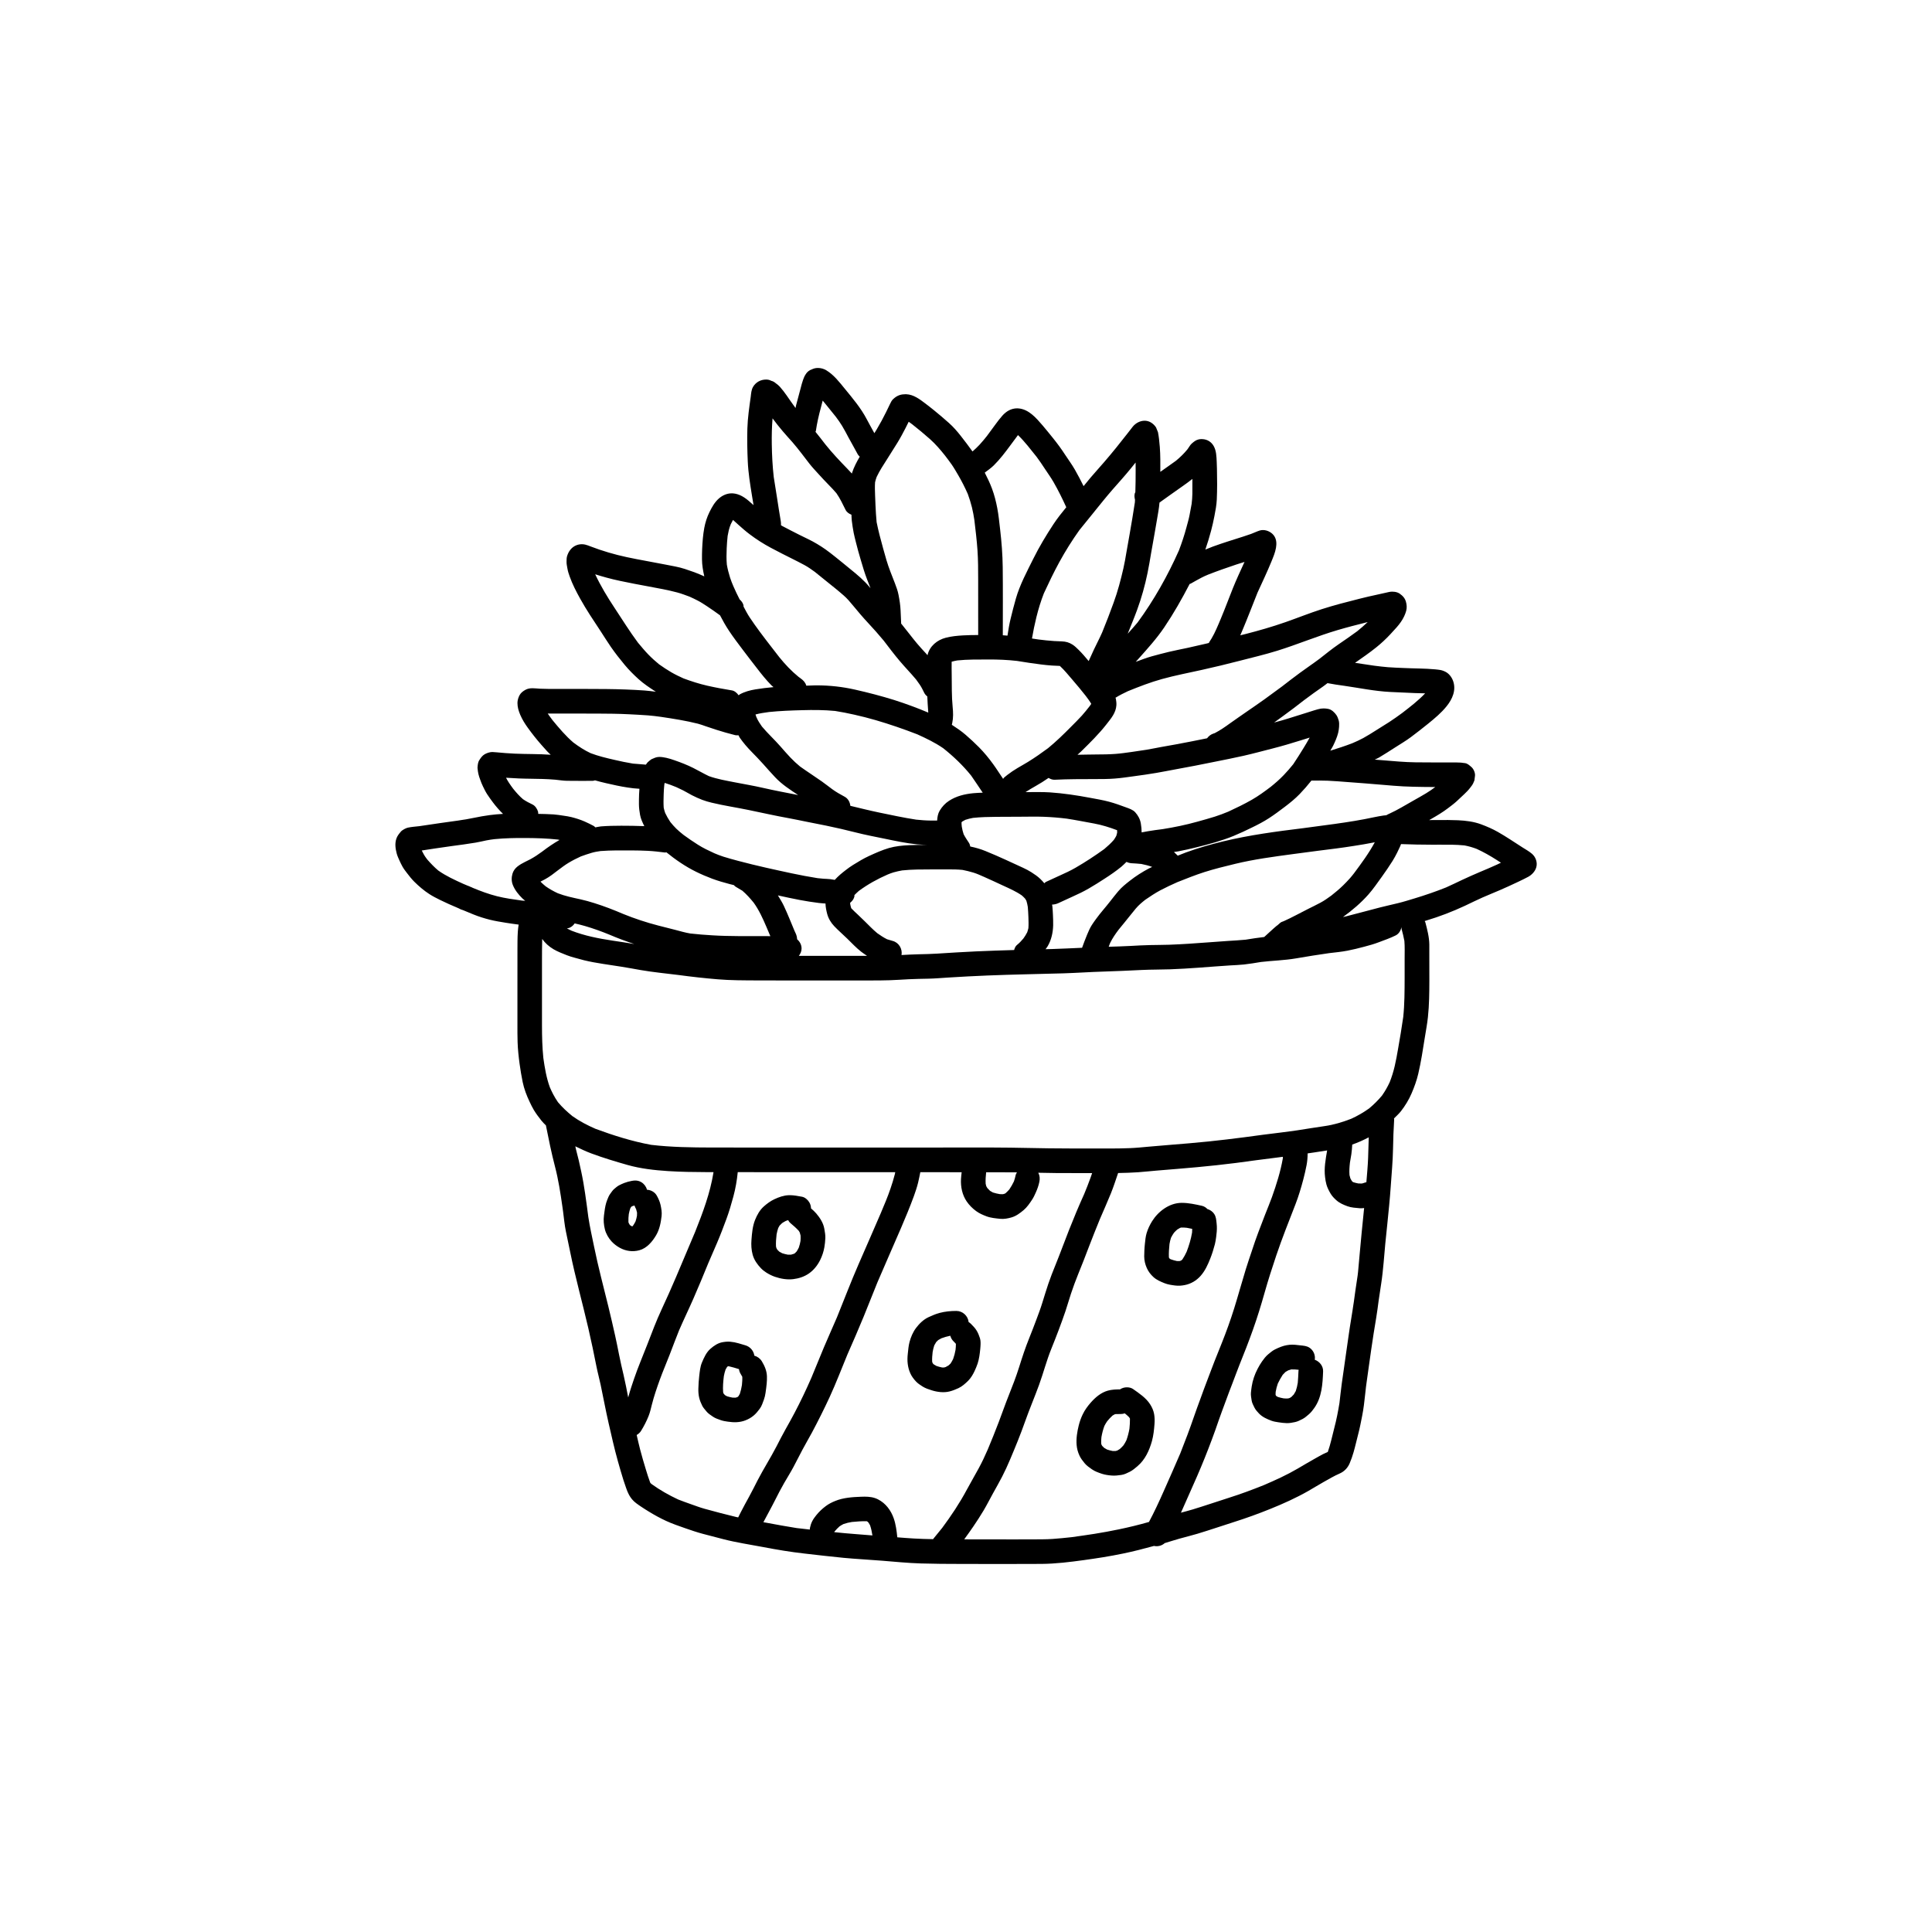 <?xml version="1.0" encoding="UTF-8"?>
<!-- Uploaded to: ICON Repo, www.svgrepo.com, Generator: ICON Repo Mixer Tools -->
<svg fill="#000000" width="800px" height="800px" version="1.1" viewBox="144 144 512 512" xmlns="http://www.w3.org/2000/svg">
 <path d="m265.28 384.62c0.008 0.004 0.02 0.008 0.027 0.012-0.094-0.039-0.188-0.078-0.281-0.117 0.086 0.035 0.172 0.07 0.254 0.105zm145.59-35.195c0.02-0.016 0.039-0.027 0.059-0.043 0.137-0.105 0.273-0.211 0.41-0.316-0.16 0.117-0.316 0.238-0.469 0.359zm62.555-38.797c-0.078 0.184-0.16 0.367-0.238 0.551-0.031 0.078-0.059 0.156-0.094 0.23 0.109-0.258 0.223-0.516 0.332-0.781zm76.57 59.641c0.988 0.852 1.492 2.273 1.141 3.551-0.297 1.078-1.172 2.019-2.141 2.543-1.727 0.926-3.539 1.723-5.312 2.555-2.981 1.391-6.082 2.508-9.035 3.961-3.273 1.621-6.613 3.074-10.074 4.242-1 0.336-2.012 0.648-3.019 0.969 0.051 0.125 0.148 0.227 0.184 0.363 0.504 1.926 1.02 3.867 1.043 5.879 0.016 1.59 0.004 3.18 0.004 4.769 0 3.184 0.043 6.375-0.055 9.559-0.047 1.633-0.145 3.254-0.316 4.883-0.191 1.816-0.539 3.617-0.824 5.418-0.512 3.207-0.996 6.434-1.738 9.605-0.426 1.801-1.043 3.504-1.777 5.207-0.738 1.711-1.676 3.242-2.82 4.719-0.543 0.695-1.219 1.277-1.836 1.914 0.004 0.09 0.055 0.172 0.047 0.262-0.164 2.59-0.254 5.188-0.301 7.781-0.059 3.312-0.379 6.59-0.602 9.887-0.227 3.379-0.582 6.758-0.922 10.125-0.176 1.707-0.371 3.418-0.527 5.125-0.152 1.648-0.281 3.297-0.434 4.941-0.18 1.879-0.355 3.754-0.648 5.613-0.238 1.504-0.465 3.008-0.676 4.512-0.203 1.551-0.402 3.098-0.66 4.641-0.223 1.355-0.457 2.711-0.668 4.07-0.426 2.734-0.82 5.481-1.203 8.227-0.215 1.609-0.453 3.219-0.676 4.828-0.066 0.492-0.133 0.988-0.199 1.48 0.012-0.09 0.023-0.184 0.039-0.273-0.07 0.617-0.141 1.23-0.207 1.848-0.199 1.914-0.418 3.832-0.793 5.719-0.324 1.613-0.621 3.25-1.047 4.844-0.426 1.605-0.777 3.242-1.242 4.84-0.293 1.004-0.621 1.965-1.031 2.922-0.527 1.23-1.434 2.172-2.664 2.707-1.453 0.633-2.809 1.445-4.191 2.215-1.395 0.777-2.746 1.633-4.129 2.418-3.219 1.828-6.613 3.359-10.047 4.742-3.203 1.293-6.434 2.465-9.727 3.504-3.191 1.016-6.359 2.102-9.566 3.07-1.562 0.473-3.156 0.852-4.731 1.293-1.32 0.375-2.629 0.793-3.945 1.191-0.777 0.695-1.832 0.969-2.856 0.75-2.691 0.738-5.394 1.445-8.129 2.004-1.82 0.371-3.629 0.719-5.461 1.008-1.668 0.262-3.336 0.52-5.008 0.746-3.727 0.512-7.445 0.977-11.211 1.004-7.203 0.051-14.402 0.023-21.605 0.008-3.453-0.004-6.906-0.02-10.359-0.129-3.441-0.105-6.867-0.449-10.297-0.727-3.387-0.277-6.785-0.438-10.168-0.758-3.473-0.328-6.934-0.754-10.402-1.141-3.691-0.414-7.336-1.027-10.984-1.727-3.512-0.668-7.055-1.184-10.516-2.082-1.781-0.461-3.566-0.918-5.34-1.391-1.566-0.418-3.09-0.93-4.621-1.465-1.746-0.613-3.516-1.207-5.195-1.984-1.574-0.727-3.078-1.551-4.551-2.457-0.68-0.418-1.363-0.836-2.027-1.289-0.871-0.594-1.816-1.199-2.481-2.019-0.609-0.754-0.887-1.34-1.262-2.223-0.105-0.262-0.203-0.535-0.297-0.809-0.23-0.672-0.473-1.34-0.684-2.019-1.031-3.336-1.98-6.691-2.777-10.094-0.789-3.367-1.57-6.723-2.238-10.113-0.336-1.688-0.676-3.371-1.027-5.055-0.336-1.598-0.777-3.172-1.094-4.769-0.668-3.402-1.379-6.801-2.16-10.176-0.773-3.352-1.629-6.684-2.457-10.023-0.836-3.383-1.664-6.758-2.352-10.176-0.371-1.84-0.773-3.672-1.148-5.512-0.344-1.676-0.504-3.391-0.723-5.09-0.055-0.406-0.109-0.812-0.164-1.215-0.004-0.016-0.004-0.035-0.008-0.051 0.023 0.176 0.047 0.348 0.07 0.523-0.031-0.227-0.062-0.457-0.094-0.688-0.512-3.586-1.059-7.191-1.98-10.703-0.938-3.59-1.668-7.223-2.394-10.859-0.402-0.398-0.816-0.793-1.164-1.23-0.723-0.922-1.426-1.836-2.031-2.836-0.43-0.715-0.781-1.465-1.141-2.219-0.785-1.652-1.445-3.391-1.82-5.188-0.328-1.586-0.59-3.191-0.812-4.793-0.262-1.918-0.469-3.848-0.535-5.781-0.051-1.582-0.043-3.16-0.043-4.742v-10.23c0-3.195-0.004-6.387 0.004-9.582 0.008-1.559-0.004-3.125 0.098-4.684 0.043-0.637 0.117-1.285 0.219-1.922-1.129-0.152-2.258-0.301-3.379-0.484-1.449-0.238-2.898-0.465-4.32-0.824-1.457-0.371-2.906-0.824-4.301-1.391-0.773-0.312-1.547-0.633-2.316-0.957-0.137-0.059-0.277-0.113-0.414-0.172-0.383-0.098-0.75-0.25-1.09-0.449-0.09-0.035-0.18-0.078-0.266-0.121-0.008-0.004-0.02-0.008-0.027-0.012 0.008 0.004 0.012 0.004 0.02 0.008-0.004 0-0.004-0.004-0.008-0.004-0.012-0.004-0.027-0.012-0.039-0.016-1.578-0.668-3.144-1.348-4.676-2.109-0.961-0.48-1.93-0.965-2.832-1.547-1.469-0.949-2.766-2.062-4.004-3.285-0.73-0.723-1.355-1.535-1.977-2.344-0.418-0.543-0.84-1.09-1.172-1.691-0.285-0.523-0.543-1.047-0.785-1.586-0.262-0.59-0.566-1.238-0.73-1.867-0.34-1.297-0.527-2.629-0.09-3.926 0.254-0.758 0.691-1.258 1.188-1.859 0.34-0.418 1.332-0.945 1.848-1.055 0.996-0.211 2.023-0.281 3.039-0.395 3.734-0.551 7.469-1.117 11.215-1.613-0.289 0.039-0.578 0.078-0.867 0.113 1.387-0.195 2.762-0.406 4.129-0.707 1.391-0.301 2.781-0.531 4.195-0.727 1.176-0.16 2.348-0.25 3.519-0.32-0.961-0.938-1.848-1.945-2.66-3.027-0.535-0.711-1.055-1.43-1.539-2.172-0.434-0.664-0.773-1.375-1.121-2.086-0.277-0.57-0.539-1.223-0.746-1.828-0.164-0.473-0.359-0.961-0.457-1.453-0.098-0.434-0.164-0.875-0.207-1.324-0.008-0.117-0.02-0.238-0.035-0.355 0.066-0.695 0.086-1.387 0.48-1.996 0.395-0.617 0.773-1.184 1.422-1.562 0.535-0.312 1.375-0.594 2.004-0.594h0.039c0.383 0.008 0.742 0.043 1.121 0.082 1.605 0.156 3.227 0.281 4.836 0.352 3.16 0.141 6.344 0.059 9.5 0.293-0.316-0.309-0.652-0.59-0.949-0.918-0.523-0.582-1.051-1.16-1.562-1.75-1.254-1.426-2.426-2.914-3.539-4.453-0.785-1.086-1.5-2.227-2.027-3.465-0.438-1.031-0.734-2.012-0.738-3.148-0.004-0.66 0.254-1.531 0.586-2.098 0.359-0.621 0.883-1.008 1.492-1.355 0.609-0.348 1.262-0.441 1.926-0.441 0.672 0 1.355 0.098 2.023 0.125 0.793 0.035 1.59 0.059 2.383 0.059 3.312 0 6.617 0 9.922 0.004 3.449 0.004 6.898 0.016 10.344 0.145 1.688 0.062 3.375 0.148 5.059 0.27 1 0.074 1.988 0.211 2.981 0.332-0.062-0.039-0.137-0.062-0.199-0.105-1.535-1.004-3.094-2.035-4.453-3.269-1.289-1.172-2.512-2.391-3.629-3.731-1.285-1.539-2.512-3.106-3.656-4.75-0.949-1.367-1.816-2.793-2.727-4.176-1.879-2.844-3.785-5.672-5.438-8.652-1.051-1.887-2.047-3.824-2.773-5.859-0.242-0.68-0.477-1.383-0.594-2.094-0.098-0.586-0.25-1.199-0.238-1.797 0.008-0.516 0-1.094 0.164-1.582 0.227-0.676 0.469-1.172 0.934-1.723 0.746-0.883 1.828-1.363 2.953-1.363 0.293 0 0.594 0.031 0.887 0.102 0.5 0.113 0.961 0.305 1.441 0.488 3.113 1.195 6.316 2.137 9.582 2.836 3.426 0.734 6.879 1.297 10.316 1.984 1.684 0.34 3.434 0.605 5.07 1.145 0.844 0.281 1.684 0.562 2.519 0.867 0.898 0.328 1.766 0.715 2.641 1.098-0.34-1.484-0.605-3-0.613-4.523 0-0.887-0.004-1.777 0.039-2.66 0.086-1.902 0.223-3.789 0.57-5.668 0.27-1.43 0.715-2.848 1.363-4.156 0.648-1.316 1.367-2.633 2.488-3.617 0.965-0.848 2.148-1.379 3.434-1.379 0.086 0 0.172 0.004 0.258 0.008 0.852 0.047 1.699 0.332 2.445 0.734 0.836 0.453 1.602 1.066 2.305 1.711 0.25 0.23 0.512 0.445 0.762 0.672-0.137-0.836-0.281-1.672-0.414-2.508-0.488-3.008-0.984-6.039-1.117-9.09-0.129-2.894-0.191-5.789-0.105-8.688 0.086-2.856 0.504-5.652 0.895-8.473 0.098-0.879 0.16-1.805 0.613-2.582 0.727-1.238 2.019-1.938 3.445-1.938h0.051c0.469 0 0.91 0.109 1.324 0.332 0.406 0.102 0.77 0.285 1.078 0.551 0.449 0.332 0.902 0.68 1.273 1.105 0.609 0.691 1.172 1.43 1.703 2.184 0.785 1.133 1.562 2.262 2.379 3.367 0.059-0.234 0.082-0.473 0.145-0.703 0.414-1.562 0.84-3.117 1.25-4.684 0.184-0.695 0.359-1.414 0.609-2.09 0.18-0.48 0.352-0.953 0.637-1.375 0.289-0.492 0.68-0.883 1.168-1.172 0.258-0.109 0.52-0.215 0.781-0.328 0.422-0.176 0.887-0.258 1.359-0.258 0.754 0 1.523 0.211 2.156 0.586 2.023 1.203 3.492 3.129 4.961 4.926 2.098 2.562 4.266 5.117 5.809 8.066 0.652 1.246 1.34 2.473 2.019 3.703 0.199-0.324 0.41-0.641 0.602-0.965 0.898-1.508 1.734-3.055 2.512-4.633 0.336-0.68 0.668-1.359 0.988-2.043 0.234-0.496 0.492-1.051 0.91-1.418 0.523-0.469 0.973-0.793 1.648-1.027 0.52-0.176 1.016-0.234 1.547-0.234 0.094 0 0.188 0 0.281 0.004 1.906 0.078 3.523 1.316 4.984 2.418 0.809 0.605 1.598 1.238 2.387 1.871 1.32 1.066 2.617 2.18 3.887 3.309 1.152 1.023 2.211 2.231 3.156 3.445 1.059 1.352 2.106 2.723 3.106 4.121 0.648-0.566 1.277-1.152 1.867-1.789 0.676-0.73 1.301-1.496 1.922-2.269 0.797-1.059 1.57-2.137 2.356-3.199 0.566-0.766 1.141-1.527 1.77-2.234 1.023-1.156 2.348-1.938 3.891-1.938 0.125 0 0.254 0.004 0.379 0.016 2.727 0.223 4.688 2.531 6.371 4.488 0.945 1.098 1.84 2.227 2.75 3.348 1.145 1.414 2.211 2.863 3.203 4.391 0.863 1.32 1.816 2.602 2.602 3.973 0.824 1.445 1.598 2.91 2.328 4.398 0.605-0.746 1.207-1.5 1.828-2.231 1.195-1.402 2.43-2.758 3.633-4.152 2.16-2.5 4.231-5.078 6.258-7.688 0.438-0.574 0.875-1.148 1.328-1.707 0.766-0.938 1.938-1.555 3.121-1.555 0.559 0 1.121 0.137 1.648 0.445 0.516 0.297 1.094 0.836 1.395 1.352 0.184 0.406 0.352 0.824 0.504 1.246 0.121 0.594 0.199 1.191 0.277 1.789 0.086 0.711 0.152 1.414 0.207 2.129 0.168 2.184 0.141 4.394 0.137 6.586 1.379-0.984 2.777-1.938 4.148-2.941 1.082-0.898 2.07-1.852 2.969-2.938 0.066-0.09 0.133-0.18 0.199-0.27 0.316-0.43 0.629-1.02 1.016-1.352 0.527-0.453 1.004-0.871 1.699-1.062 0.289-0.078 0.578-0.117 0.871-0.117 0.09 0 0.18 0.004 0.266 0.012 1.25 0.051 2.32 0.707 2.949 1.785 0.73 1.246 0.762 2.82 0.828 4.219 0.035 0.629 0.047 1.258 0.062 1.887 0.066 2.707 0.078 5.422-0.043 8.125-0.066 1.461-0.352 2.945-0.629 4.379-0.254 1.312-0.543 2.609-0.887 3.902-0.445 1.672-0.953 3.332-1.516 4.969 0.672-0.262 1.332-0.551 2.012-0.801 2.629-0.957 5.301-1.777 7.969-2.625 0.719-0.23 1.434-0.469 2.144-0.723 0.762-0.277 1.484-0.645 2.254-0.891 0.285-0.09 0.582-0.133 0.883-0.133 1.219 0 2.484 0.699 3.074 1.711 0.547 0.934 0.555 1.961 0.383 2.996-0.215 1.262-0.719 2.434-1.199 3.617-1.145 2.797-2.441 5.523-3.699 8.27-1.348 3.375-2.644 6.769-4.055 10.121-0.164 0.395-0.348 0.781-0.512 1.18 0.445-0.113 0.895-0.215 1.344-0.328 3.586-0.918 7.141-1.938 10.637-3.16 3.203-1.121 6.352-2.387 9.586-3.43 3.289-1.055 6.644-1.918 9.996-2.762 1.57-0.398 3.156-0.766 4.742-1.102 0.805-0.172 1.602-0.348 2.402-0.535 0.492-0.113 1.008-0.25 1.516-0.25 0.098 0 0.191 0.004 0.289 0.016 0.59 0.004 1.141 0.152 1.648 0.445 0.215 0.172 0.438 0.34 0.66 0.512 0.516 0.449 0.875 0.977 1.07 1.645 0.234 0.812 0.301 1.609 0.09 2.438-0.133 0.512-0.32 0.977-0.539 1.457-0.484 1.055-1.195 2.019-1.953 2.891-0.566 0.641-1.141 1.273-1.727 1.898-1.156 1.238-2.402 2.398-3.723 3.461-1.812 1.457-3.723 2.769-5.621 4.098 1.699 0.262 3.398 0.523 5.102 0.762 1.207 0.156 2.414 0.297 3.633 0.398 1.418 0.117 2.852 0.148 4.273 0.215 2.734 0.137 5.484 0.094 8.215 0.352 0.223 0.016 0.441 0.043 0.664 0.07 0.871 0.113 1.113 0.141 1.914 0.496 1.07 0.477 1.852 1.512 2.219 2.606 0.809 2.398-0.242 4.738-1.75 6.606-1.418 1.758-3.129 3.184-4.871 4.598-1.516 1.227-3.051 2.43-4.613 3.594-1.324 0.984-2.75 1.82-4.141 2.711-1.434 0.922-2.863 1.84-4.324 2.711-0.344 0.207-0.734 0.34-1.094 0.527 2.144 0.172 4.289 0.344 6.434 0.516 2.934 0.234 5.894 0.234 8.844 0.23h1.332c1.688 0.004 3.375 0.008 5.062 0.008 0.773 0 1.512 0.047 2.281 0.184 0.664 0.109 1.172 0.609 1.656 1.023 0.578 0.484 1.039 1.547 0.957 2.309-0.043 0.414-0.094 0.828-0.156 1.242-0.109 0.258-0.223 0.52-0.332 0.777-0.227 0.469-0.512 0.809-0.836 1.227-0.453 0.59-0.973 1.113-1.512 1.625-0.68 0.641-1.352 1.285-2.039 1.914-0.734 0.672-1.543 1.258-2.332 1.859-1.344 1.023-2.789 1.887-4.25 2.723-0.227 0.129-0.453 0.258-0.68 0.387 0.785 0.004 1.57 0 2.359-0.008 1.762-0.012 3.527-0.027 5.285 0.055 2.055 0.098 4.18 0.355 6.125 1.082 1.508 0.566 3.016 1.211 4.422 2.012 2.231 1.266 4.344 2.707 6.504 4.09 0.852 0.543 1.773 1.039 2.551 1.715zm-39.371-18.266c-3.231-0.281-6.469-0.527-9.707-0.766-1.684-0.129-3.359-0.266-5.043-0.34-1.445-0.062-2.894-0.039-4.34-0.031-0.977 1.242-2.008 2.426-3.106 3.562-1.207 1.254-2.562 2.344-3.949 3.398-1.387 1.051-2.766 2.082-4.227 3.027-1.414 0.914-2.914 1.695-4.43 2.43-1.633 0.801-3.262 1.57-4.945 2.262-3.117 1.273-6.41 2.156-9.676 2.969-1.648 0.406-3.293 0.793-4.961 1.105-0.375 0.07-0.754 0.109-1.133 0.172 0.348 0.309 0.684 0.633 1.012 0.969 0.703-0.273 1.402-0.57 2.109-0.832 3.254-1.195 6.57-2.141 9.934-2.957 6.957-1.68 14.059-2.621 21.152-3.492 3.113-0.434 6.238-0.832 9.352-1.254-0.289 0.039-0.578 0.078-0.867 0.113 3.5-0.484 6.981-1.035 10.438-1.785 0.805-0.176 1.613-0.305 2.426-0.434 0.262-0.039 0.488-0.047 0.727-0.074 0.25-0.145 0.492-0.289 0.785-0.406 0.016-0.004 0.027-0.012 0.043-0.016 2.188-0.988 4.223-2.273 6.316-3.441 1.148-0.637 2.281-1.289 3.406-1.961 0.84-0.496 1.633-1.066 2.414-1.648-1.051-0.004-2.102-0.012-3.148-0.027-1.777-0.027-3.547-0.055-5.32-0.148-1.754-0.09-3.508-0.246-5.262-0.395zm-10.746 26.695c0.645-0.637 1.266-1.27 1.871-1.953 0.375-0.426 0.727-0.867 1.074-1.312 1.973-2.652 3.949-5.32 5.512-8.227-0.129 0.027-0.254 0.051-0.383 0.078-1.68 0.344-3.371 0.602-5.062 0.875-3.238 0.527-6.5 0.914-9.758 1.324-2.148 0.301-4.305 0.59-6.461 0.855-5.144 0.691-10.316 1.375-15.371 2.598-2.734 0.66-5.469 1.332-8.141 2.18-2.422 0.773-4.777 1.73-7.141 2.66-1.512 0.672-3.008 1.367-4.477 2.141-1.402 0.742-2.727 1.641-4.039 2.531-0.891 0.711-1.773 1.441-2.508 2.324-0.543 0.648-1.082 1.301-1.598 1.969-0.949 1.227-1.961 2.402-2.93 3.609-0.855 1.129-1.652 2.277-2.277 3.562-0.133 0.324-0.25 0.66-0.375 0.988 1.938-0.062 3.875-0.113 5.809-0.219 1.703-0.094 3.406-0.191 5.113-0.227 1.707-0.039 3.418-0.031 5.121-0.09 3.434-0.129 6.856-0.359 10.277-0.625 1.793-0.141 3.586-0.277 5.379-0.387 1.531-0.098 3.062-0.176 4.59-0.328 1.637-0.266 3.277-0.523 4.926-0.711 1.133-1.008 2.223-2.07 3.387-3.043 0.02 0 0.039-0.004 0.059-0.004 0.27-0.227 0.52-0.48 0.793-0.703 0.105-0.066 0.207-0.133 0.305-0.203 0.223-0.086 0.445-0.172 0.664-0.258 2.188-0.973 4.285-2.16 6.43-3.227 1.09-0.539 2.176-1.074 3.25-1.645 1.02-0.539 1.965-1.219 2.898-1.895 1.055-0.848 2.109-1.699 3.062-2.641zm-205.12-6.094c-1.004 0.598-1.941 1.309-2.871 2.012-1.109 0.867-2.227 1.734-3.465 2.41-0.395 0.215-0.793 0.418-1.195 0.617 0.438 0.434 0.898 0.848 1.375 1.238 1.023 0.715 2.098 1.324 3.231 1.844 1.938 0.746 3.938 1.16 5.965 1.598 1.262 0.273 2.496 0.633 3.723 1.016 2.613 0.82 5.141 1.797 7.648 2.875 3.012 1.223 6.125 2.25 9.277 3.066 1.48 0.383 2.961 0.742 4.441 1.129 1.348 0.352 2.672 0.746 4.047 0.977 1.949 0.227 3.922 0.367 5.879 0.488 2.301 0.145 4.598 0.184 6.902 0.203 2.812 0.02 5.621 0.012 8.434 0.012-0.332-0.805-0.688-1.602-1.02-2.406-0.961-2.246-1.965-4.481-3.398-6.469-0.922-1.125-1.887-2.215-2.992-3.16-0.594-0.363-1.199-0.711-1.797-1.07-0.184-0.109-0.309-0.281-0.465-0.422-0.34-0.086-0.684-0.16-1.023-0.25-1.609-0.422-3.199-0.879-4.758-1.461-1.465-0.547-2.914-1.172-4.316-1.867-2.773-1.367-5.371-3.164-7.789-5.121-0.117 0.008-0.238 0.082-0.352 0.066-1.516-0.191-3.039-0.371-4.562-0.449-1.367-0.07-2.738-0.098-4.106-0.105-2.809-0.016-5.609-0.047-8.414 0.16-0.785 0.113-1.574 0.242-2.336 0.465-0.984 0.293-1.938 0.609-2.894 0.965-1.086 0.504-2.141 1.023-3.168 1.641zm53.016-39.91c-1.191 0.164-2.402 0.336-3.562 0.648 0.074 0.234 0.152 0.469 0.238 0.699 0.211 0.469 0.438 0.934 0.719 1.371 0.242 0.383 0.496 0.758 0.754 1.129 1.535 1.84 3.32 3.453 4.894 5.262 0.871 1 1.746 1.996 2.656 2.961 0.801 0.848 1.641 1.617 2.535 2.359 1.895 1.355 3.856 2.609 5.762 3.949 0.957 0.672 1.867 1.41 2.812 2.098 1.027 0.746 2.125 1.359 3.242 1.961 0.922 0.488 1.414 1.43 1.527 2.422 2.562 0.613 5.121 1.258 7.703 1.793 3.238 0.668 6.469 1.367 9.738 1.867 1.254 0.125 2.504 0.23 3.769 0.242 0.598 0.008 1.191 0.004 1.789 0.008 0.055-0.918 0.211-1.852 0.672-2.621 0.629-1.055 1.457-1.965 2.5-2.633 1.945-1.254 4.125-1.773 6.402-2 0.832-0.082 1.672-0.105 2.508-0.145-0.137-0.203-0.273-0.402-0.41-0.602-0.898-1.297-1.738-2.633-2.652-3.914-2.176-2.707-4.684-5.09-7.398-7.254-2.16-1.484-4.496-2.613-6.879-3.688-3.613-1.402-7.273-2.66-10.992-3.75-1.879-0.551-3.793-1.027-5.703-1.461-1.691-0.379-3.375-0.715-5.082-0.984-2.902-0.281-5.793-0.289-8.703-0.207-2.949 0.074-5.902 0.188-8.84 0.488zm48.57 2.953c-0.031 0.145-0.066 0.289-0.098 0.434 1.266 0.824 2.519 1.664 3.66 2.656 1.223 1.062 2.418 2.156 3.559 3.316 1.367 1.391 2.606 2.898 3.75 4.481 0.918 1.262 1.746 2.594 2.625 3.879 0.086-0.102 0.121-0.23 0.223-0.32 0.285-0.246 0.574-0.48 0.867-0.711 0.875-0.676 1.75-1.27 2.699-1.832 0.926-0.547 1.871-1.07 2.789-1.633 1.84-1.133 3.598-2.367 5.332-3.648 2.121-1.738 4.094-3.656 6.023-5.609 0.984-1 1.996-1.973 2.934-3.016 0.742-0.828 1.43-1.699 2.113-2.574 0.129-0.18 0.254-0.359 0.375-0.543-0.445-0.762-0.984-1.484-1.523-2.188-1.125-1.434-2.305-2.836-3.488-4.215-1.066-1.23-2.109-2.543-3.316-3.648-0.691-0.031-1.379-0.055-2.066-0.098-0.957-0.062-1.914-0.164-2.863-0.281-2.148-0.262-4.289-0.598-6.422-0.945-2.539-0.293-5.098-0.391-7.652-0.379-2.715 0.012-5.457-0.031-8.16 0.246-0.512 0.086-1.012 0.199-1.508 0.344-0.031 1.148 0.008 2.309 0.012 3.457 0.004 1.422 0.012 2.844 0.035 4.262 0.02 1.418 0.078 2.84 0.215 4.246 0.145 1.465 0.199 2.852-0.113 4.32zm-0.156-16.336v0.004c0.129-0.055 0.258-0.109 0.387-0.164-0.133 0.047-0.262 0.098-0.387 0.16zm43.223 31.016c-1.707 0.133-3.406 0.137-5.121 0.137-3.598 0.004-7.195 0-10.789 0.176-0.598 0.027-1.133-0.188-1.621-0.484-1.125 0.777-2.293 1.523-3.488 2.188-0.879 0.492-1.754 1.016-2.606 1.57h1.383c0.676 0 1.355-0.008 2.035-0.008 1.02 0 2.035 0.016 3.047 0.082 3.57 0.246 7.082 0.77 10.598 1.434 1.707 0.32 3.422 0.602 5.106 1.055 1.512 0.406 2.996 0.945 4.461 1.488 0.82 0.301 1.82 0.621 2.426 1.297 0.762 0.844 1.293 1.824 1.488 2.961 0.137 0.789 0.215 1.578 0.215 2.371 0.559-0.102 1.109-0.207 1.672-0.309 1.273-0.223 2.559-0.383 3.844-0.547 3.106-0.492 6.199-1.129 9.23-1.977 1.559-0.438 3.133-0.863 4.676-1.352 1.199-0.383 2.359-0.828 3.519-1.305 2.117-0.977 4.211-1.988 6.234-3.141 1.773-1.012 3.406-2.211 5.031-3.441 1.215-0.977 2.371-1.988 3.453-3.117 0.883-0.922 1.715-1.879 2.512-2.871 0.965-1.414 1.852-2.875 2.758-4.328 0.559-0.902 1.094-1.809 1.598-2.734-0.809 0.254-1.613 0.504-2.422 0.754-2.465 0.773-4.938 1.508-7.445 2.144-2.547 0.641-5.082 1.344-7.644 1.922-2.59 0.582-5.199 1.098-7.801 1.617-3.32 0.664-6.629 1.344-9.957 1.926-1.773 0.309-3.531 0.695-5.305 0.984-1.98 0.328-3.961 0.633-5.953 0.887-1.707 0.23-3.418 0.496-5.133 0.621zm-14.516 25.68c1.395-0.621 2.797-1.273 4.121-2.039 2.621-1.512 5.156-3.18 7.613-4.949 0.91-0.762 1.777-1.551 2.555-2.449 0.246-0.352 0.465-0.711 0.66-1.09 0.086-0.266 0.156-0.531 0.211-0.805 0.004-0.191 0.004-0.383-0.008-0.574-0.004-0.031-0.012-0.062-0.02-0.094-1.965-0.742-3.996-1.387-6.055-1.762-2.43-0.441-4.856-0.926-7.297-1.301-2.008-0.25-4.008-0.41-6.035-0.488-2.039-0.082-4.094-0.016-6.133-0.016-2.18 0.004-4.359 0.008-6.539 0.031-2.031 0.016-4.078 0.062-6.102 0.277-0.695 0.125-1.375 0.289-2.043 0.516-0.273 0.137-0.535 0.285-0.801 0.445-0.07 0.066-0.141 0.133-0.207 0.199-0.004 0.395 0.031 0.781 0.07 1.172 0.117 0.684 0.266 1.352 0.492 2.008 0.41 0.789 0.906 1.523 1.398 2.266 0.199 0.301 0.285 0.637 0.355 0.977 1.379 0.293 2.707 0.656 4.023 1.199 1.816 0.754 3.621 1.508 5.402 2.34 1.543 0.719 3.09 1.426 4.637 2.133 0.73 0.336 1.457 0.723 2.141 1.156 0.836 0.535 1.699 1.113 2.41 1.816 0.348 0.34 0.691 0.711 1.012 1.102 0.141-0.113 0.25-0.281 0.41-0.355 1.242-0.574 2.477-1.156 3.727-1.715zm-71.871-15.18c-3.547-0.637-7.059-1.434-10.59-2.16-3.258-0.676-6.566-1.16-9.805-1.941-0.871-0.211-1.715-0.445-2.555-0.766-0.93-0.355-1.828-0.777-2.715-1.223-0.781-0.395-1.516-0.875-2.301-1.266-0.613-0.305-1.23-0.598-1.852-0.883-1-0.402-2.019-0.805-3.059-1.117-0.035 0.16-0.066 0.324-0.098 0.488-0.09 0.848-0.145 1.695-0.168 2.555-0.035 1.184-0.078 2.367 0.008 3.547 0.102 0.473 0.23 0.93 0.391 1.383 0.398 0.84 0.852 1.637 1.375 2.41 0.488 0.605 0.996 1.188 1.555 1.738 0.617 0.605 1.281 1.148 1.957 1.684 1.227 0.902 2.481 1.746 3.766 2.566 1.391 0.891 2.875 1.582 4.371 2.273 0.793 0.332 1.59 0.656 2.406 0.91 1.312 0.41 2.629 0.777 3.961 1.125 2.434 0.637 4.887 1.254 7.344 1.801 4.535 1.004 9.055 2.051 13.645 2.769 0.523 0.062 1.051 0.121 1.578 0.152 0.586 0.039 1.188 0.047 1.773 0.113 0.406 0.047 0.805 0.141 1.211 0.191 0.895-0.992 1.906-1.828 2.965-2.637 0.598-0.465 1.215-0.906 1.855-1.305 1.391-0.863 2.805-1.727 4.293-2.406 1.711-0.781 3.43-1.562 5.234-2.086 1.715-0.496 3.574-0.68 5.359-0.762 1.57-0.07 3.144-0.07 4.719-0.082-0.902-0.035-1.805-0.055-2.707-0.148-2.879-0.297-5.691-0.906-8.52-1.488-2.59-0.531-5.184-1.023-7.746-1.68-2.551-0.645-5.106-1.242-7.68-1.77-1.68-0.348-3.367-0.668-5.047-1.004-1.637-0.316-3.277-0.688-4.926-0.984zm-60.02 28.289c0.004 0.004 0.004 0.008 0.008 0.012 0.004-0.043 0.012-0.082 0.016-0.125l-0.004 0.004c-0.004 0.039-0.012 0.074-0.02 0.109zm1.23 0.926c0.398 0.215 0.809 0.41 1.223 0.602 3.477 1.352 7.16 2.066 10.836 2.625 1.934 0.297 3.875 0.566 5.797 0.906-2.234-0.742-4.445-1.555-6.606-2.488-2.121-0.867-4.269-1.645-6.473-2.285-0.895-0.262-1.801-0.48-2.711-0.691-0.418 0.605-0.988 1.102-1.738 1.262-0.109 0.023-0.219 0.047-0.328 0.07zm62.191 5.324c0 0.734-0.297 1.391-0.723 1.941h16.629c0.48 0 0.961-0.004 1.441-0.004-0.516-0.352-1.043-0.691-1.539-1.078-1.344-1.047-2.484-2.289-3.707-3.477-1.133-1.105-2.344-2.144-3.434-3.289-0.863-0.91-1.543-2.012-1.871-3.231-0.23-0.875-0.434-1.828-0.453-2.734 0-0.016 0.004-0.035 0.004-0.051-0.605-0.043-1.207-0.078-1.809-0.152-1.684-0.207-3.352-0.48-5.023-0.789-1.941-0.359-3.863-0.797-5.789-1.211 0.543 0.902 1.109 1.789 1.566 2.754 1.016 2.16 1.895 4.383 2.812 6.582 0.109 0.242 0.219 0.484 0.332 0.723 0.246 0.523 0.359 1.039 0.383 1.57 0.703 0.602 1.18 1.461 1.18 2.445zm26.488 1.727c1.488-0.086 2.977-0.164 4.465-0.199 1.66-0.039 3.328-0.066 4.984-0.176 3.441-0.23 6.875-0.426 10.316-0.594 3.356-0.164 6.715-0.246 10.074-0.359 0.148-0.531 0.379-1.047 0.773-1.355 0.633-0.496 1.176-1.102 1.695-1.715 0.367-0.52 0.711-1.047 0.996-1.617 0.129-0.363 0.234-0.73 0.32-1.109 0.074-0.969 0.035-1.941 0.004-2.91-0.031-0.902-0.086-1.801-0.16-2.703-0.09-0.555-0.203-1.102-0.375-1.645-0.098-0.184-0.203-0.363-0.32-0.539-0.277-0.309-0.566-0.598-0.883-0.871-1.555-1.082-3.281-1.832-5-2.621-1.664-0.77-3.32-1.555-5.004-2.293-0.93-0.406-1.863-0.84-2.82-1.133-0.961-0.293-1.922-0.523-2.902-0.719-1.23-0.121-2.457-0.141-3.699-0.141-1.488 0-2.981 0-4.465 0.008-2.609 0.008-5.231-0.008-7.828 0.266-0.766 0.141-1.523 0.301-2.273 0.516-0.535 0.156-1.055 0.359-1.57 0.57-2.703 1.18-5.269 2.602-7.644 4.348-0.406 0.352-0.777 0.73-1.16 1.102-0.02 0.148 0.012 0.305-0.027 0.449-0.188 0.68-0.605 1.188-1.102 1.586 0 0.102-0.004 0.207 0 0.309 0.07 0.371 0.156 0.738 0.266 1.105 0.012 0.023 0.023 0.043 0.039 0.066 0.547 0.594 1.156 1.125 1.738 1.68 0.598 0.574 1.199 1.141 1.789 1.723 1.102 1.086 2.16 2.199 3.352 3.188 0.828 0.586 1.676 1.152 2.582 1.602 0.508 0.172 1.02 0.316 1.535 0.457 1.621 0.445 2.582 2.113 2.305 3.727zm38.172-1.547c0.57-0.016 1.137-0.023 1.707-0.043 2.656-0.086 5.312-0.211 7.969-0.332 0.414-1.152 0.84-2.293 1.309-3.418 0.375-0.891 0.746-1.789 1.273-2.606 0.355-0.559 0.738-1.09 1.129-1.625 1.18-1.637 2.551-3.121 3.781-4.719 0.676-0.871 1.359-1.73 2.066-2.578 0.91-1.094 2.019-1.965 3.129-2.836 1.547-1.219 3.262-2.305 5.004-3.227 0.289-0.152 0.598-0.273 0.891-0.422-0.938-0.34-1.891-0.59-2.879-0.781-0.852-0.09-1.707-0.148-2.566-0.191-0.492-0.027-0.945-0.164-1.367-0.359-0.445 0.418-0.859 0.871-1.328 1.258-1.414 1.16-2.945 2.211-4.481 3.199-1.371 0.883-2.75 1.773-4.164 2.582-1.41 0.816-2.887 1.531-4.379 2.191-1.25 0.551-2.477 1.141-3.719 1.707-0.551 0.254-1.09 0.363-1.648 0.379 0.02 0.168 0.066 0.328 0.082 0.496 0.062 0.746 0.125 1.492 0.148 2.242 0.031 0.926 0.09 1.859 0.059 2.793-0.062 1.898-0.465 3.789-1.426 5.453-0.16 0.301-0.402 0.551-0.59 0.836zm79.031-69.82c-1.449-0.188-2.883-0.418-4.316-0.688-0.387 0.281-0.746 0.594-1.141 0.863-1.707 1.164-3.367 2.391-5.027 3.621-1.832 1.438-3.684 2.844-5.566 4.207-0.805 0.586-1.602 1.18-2.414 1.75 1.199-0.328 2.402-0.645 3.586-1.02 1.547-0.488 3.098-0.961 4.644-1.453 0.809-0.258 1.613-0.516 2.422-0.766 0.324-0.098 0.645-0.188 0.969-0.281 0.523-0.148 1.016-0.219 1.516-0.219 0.398 0 0.805 0.043 1.23 0.129 0.875 0.172 1.672 0.945 2.144 1.641 0.281 0.418 0.441 0.883 0.59 1.359 0.16 0.52 0.16 1.195 0.117 1.742-0.039 0.484-0.117 1.102-0.242 1.594-0.297 1.188-0.805 2.32-1.336 3.422-0.219 0.457-0.508 0.875-0.754 1.316 1.984-0.625 3.969-1.25 5.902-2.008 0.961-0.414 1.926-0.844 2.836-1.344 1.164-0.641 2.285-1.344 3.406-2.059 1.152-0.73 2.324-1.438 3.469-2.18 1.188-0.777 2.344-1.59 3.481-2.434 2.086-1.613 4.231-3.25 6.043-5.176-0.898-0.027-1.797-0.039-2.691-0.07-2.195-0.078-4.398-0.18-6.594-0.297-4.117-0.211-8.188-1.062-12.273-1.652zm-27.586-6.609c-3.34 0.863-6.688 1.672-10.055 2.418-3.516 0.781-7.051 1.453-10.523 2.414-3.09 0.852-6.09 2.023-9.059 3.227-1.133 0.527-2.231 1.086-3.285 1.738 0.027 0.082 0.086 0.16 0.102 0.246 0.098 0.586 0.184 1.133 0.145 1.73-0.133 2.035-1.418 3.504-2.613 5.035-2.027 2.602-4.371 4.891-6.719 7.203-0.312 0.309-0.656 0.586-0.973 0.891 1.652-0.016 3.305-0.078 4.957-0.078 1.727 0 3.434-0.023 5.156-0.152 1.414-0.109 2.828-0.32 4.234-0.512 1.34-0.184 2.676-0.379 4.012-0.598 1.273-0.207 2.535-0.492 3.812-0.715 2.688-0.473 5.367-0.945 8.035-1.484 1.375-0.277 2.75-0.555 4.125-0.828 0.422-0.559 0.988-1.023 1.699-1.254 0.109-0.031 0.219-0.066 0.328-0.105 1.457-0.75 2.801-1.688 4.121-2.648 1.477-1.066 2.992-2.074 4.477-3.125 1.531-1.082 3.106-2.102 4.613-3.211 1.539-1.129 3.086-2.238 4.609-3.375 1.59-1.238 3.191-2.465 4.812-3.656 1.691-1.25 3.441-2.41 5.121-3.672-0.008 0.008-0.016 0.012-0.023 0.02 1.684-1.32 3.348-2.676 5.113-3.887 1.656-1.141 3.32-2.262 4.934-3.461 0.953-0.773 1.879-1.578 2.769-2.422-0.066 0.016-0.137 0.035-0.207 0.051-2.578 0.648-5.172 1.309-7.727 2.062-5.414 1.594-10.609 3.793-15.996 5.473-3.301 1.027-6.656 1.809-9.996 2.676zm-8.418-22.816c-0.574 0.246-1.152 0.488-1.695 0.781-0.961 0.52-1.918 1.027-2.856 1.578-0.094 0.055-0.199 0.055-0.297 0.102-2.043 3.945-4.238 7.812-6.727 11.496-2.004 2.969-4.394 5.594-6.766 8.262-0.262 0.293-0.527 0.586-0.789 0.879 0.016-0.004 0.031-0.012 0.047-0.02 1.387-0.504 2.777-1.055 4.199-1.449 1.539-0.426 3.07-0.82 4.617-1.199 1.629-0.395 3.277-0.684 4.914-1.047 1.676-0.375 3.344-0.766 5.019-1.145 0.191-0.043 0.383-0.098 0.574-0.141 0.051-0.078 0.082-0.16 0.141-0.238-0.055 0.07-0.105 0.137-0.16 0.207 1.09-1.559 1.867-3.273 2.609-5.019 0.305-0.727 0.609-1.453 0.918-2.176-0.109 0.258-0.223 0.52-0.332 0.777 1.121-2.652 2.109-5.359 3.184-8.031 0.949-2.367 2.039-4.676 3.094-7-0.715 0.215-1.43 0.434-2.133 0.672-2.547 0.852-5.07 1.734-7.562 2.711zm-12.836-19.117c0 0.016 0 0.027-0.004 0.043-0.125 1.48-0.402 2.973-0.656 4.438-0.223 1.277-0.449 2.555-0.66 3.828-0.281 1.691-0.609 3.375-0.898 5.066-0.297 1.777-0.594 3.547-0.957 5.312-0.676 3.301-1.59 6.559-2.746 9.723-0.777 2.133-1.656 4.234-2.504 6.348 0.879-0.992 1.781-1.961 2.621-2.984 4.336-5.91 7.981-12.398 10.957-19.094 0.766-2.012 1.445-4.047 1.996-6.125 0.285-1.078 0.613-2.164 0.82-3.254 0.191-0.988 0.375-1.977 0.551-2.965 0.098-0.883 0.184-1.762 0.191-2.652 0.008-1.094 0.008-2.184 0.004-3.277v-0.672c-0.82 0.652-1.664 1.273-2.527 1.875-2.07 1.441-4.121 2.926-6.188 4.391zm-17.195 2.324c-1.348 1.656-2.699 3.309-4.031 4.977-1.949 2.731-3.711 5.547-5.32 8.488-1.473 2.695-2.805 5.477-4.094 8.266-0.805 2.059-1.445 4.152-1.977 6.305-0.465 1.883-0.852 3.762-1.176 5.664 0.562 0.09 1.129 0.172 1.695 0.258 1.375 0.176 2.75 0.324 4.133 0.414 0.691 0.043 1.387 0.078 2.082 0.094 1.055 0.035 1.93 0.277 2.82 0.844 0.613 0.387 1.141 0.918 1.652 1.418 0.941 0.918 1.793 1.945 2.644 2.953 0.465-1.035 0.93-2.074 1.41-3.09 0.711-1.5 1.484-2.961 2.156-4.481 1.082-2.621 2.086-5.273 3.055-7.934 1.082-2.961 1.879-5.996 2.582-9.07 0.324-1.402 0.559-2.824 0.801-4.246 0.27-1.594 0.574-3.184 0.844-4.777 0.484-2.824 0.98-5.644 1.398-8.477 0.02-0.23 0.016-0.461 0.031-0.688-0.148-0.559-0.207-1.137-0.051-1.699 0.027-0.105 0.102-0.176 0.141-0.273 0.066-1.945 0.086-3.894 0.082-5.852-0.004-0.676-0.004-1.355-0.012-2.031-0.418 0.523-0.84 1.043-1.258 1.562-1.559 1.926-3.227 3.754-4.852 5.613-1.645 1.887-3.195 3.832-4.758 5.762zm-7.523-1.223c0.016 0.039 0.031 0.074 0.047 0.113-0.016-0.039-0.027-0.078-0.047-0.113zm-21.59-9.035c0.707 1.402 1.398 2.816 1.941 4.289 0.613 1.66 1.043 3.367 1.375 5.106 0.359 1.867 0.535 3.769 0.758 5.656 0.387 3.324 0.648 6.644 0.688 9.996 0.066 6.019 0.027 12.039 0.023 18.055 0.414 0.02 0.828 0.07 1.238 0.098 0.223-1.504 0.473-3.004 0.832-4.488 0.438-1.789 0.887-3.574 1.398-5.348 1.062-3.691 2.918-7.125 4.621-10.555 1.57-3.168 3.387-6.18 5.324-9.129 1.016-1.543 2.176-3.008 3.352-4.434 0.02-0.023 0.035-0.043 0.055-0.066-1.027-2.262-2.117-4.473-3.356-6.633-0.711-1.246-1.562-2.398-2.34-3.59-0.699-1.074-1.41-2.129-2.176-3.152-1.578-1.957-3.113-4.008-4.93-5.754v0.004c-1.387 1.828-2.699 3.711-4.144 5.496-0.719 0.887-1.469 1.746-2.289 2.551-0.727 0.711-1.559 1.293-2.371 1.898zm-28.656 1.164c-0.164 0.457-0.301 0.914-0.41 1.391-0.09 1.172-0.027 2.359 0.008 3.535 0.031 0.863 0.059 1.727 0.105 2.59 0.078 1.484 0.141 2.965 0.297 4.441 0.465 2.352 1.094 4.656 1.727 6.969 0.562 2.07 1.145 4.152 1.922 6.148 0.402 1.047 0.812 2.09 1.219 3.133 0.383 0.98 0.738 1.984 0.938 3.016 0.262 1.355 0.484 2.719 0.543 4.102 0.047 1.121 0.094 2.25 0.152 3.371 0.004 0.039-0.02 0.07-0.02 0.109 0.723 0.91 1.457 1.809 2.164 2.727 0.688 0.887 1.383 1.77 2.109 2.629 0.789 0.934 1.617 1.832 2.449 2.727 0.102 0.113 0.188 0.234 0.289 0.348 0.004-0.023 0.004-0.055 0.008-0.078 0.562-2.356 2.531-3.965 4.816-4.562 1.492-0.391 3.035-0.531 4.574-0.625 1.34-0.086 2.684-0.086 4.027-0.098 0-4.879 0.008-9.758-0.004-14.637-0.004-2.613-0.004-5.234-0.184-7.848-0.184-2.668-0.508-5.324-0.824-7.981-0.168-1.129-0.367-2.246-0.641-3.359-0.301-1.215-0.676-2.387-1.102-3.562-0.758-1.711-1.59-3.367-2.539-4.984-0.566-0.961-1.117-1.934-1.754-2.848-0.555-0.793-1.148-1.562-1.734-2.332-1.227-1.547-2.508-3.043-3.981-4.359-1.531-1.363-3.121-2.672-4.731-3.941-0.305-0.23-0.609-0.457-0.922-0.672-0.273 0.551-0.543 1.105-0.824 1.652-0.695 1.348-1.41 2.691-2.207 3.981-0.875 1.414-1.758 2.824-2.656 4.227-1 1.559-2.023 3.113-2.816 4.793zm-16.102-12.199c-0.012 0.074-0.082 0.141-0.105 0.215 0.883 1.102 1.766 2.199 2.617 3.328 1.812 2.273 3.82 4.387 5.848 6.477 0.402 0.418 0.801 0.836 1.191 1.27 0.016-0.051 0.008-0.105 0.027-0.156 0.5-1.543 1.246-2.953 2.055-4.332-0.184-0.188-0.387-0.355-0.516-0.594-0.793-1.512-1.664-2.984-2.473-4.492-0.551-1.027-1.078-2.07-1.688-3.066-0.504-0.828-1.062-1.613-1.641-2.387-0.812-1.02-1.629-2.031-2.453-3.039-0.348-0.426-0.695-0.855-1.051-1.281-0.16 0.625-0.316 1.25-0.484 1.871-0.559 2.043-1.023 4.082-1.328 6.188zm-10.758-9.078c0.012-0.078 0.02-0.16 0.031-0.238-0.008 0.078-0.02 0.16-0.031 0.238zm-0.059 0.453c0.004-0.043 0.012-0.082 0.016-0.125v0.004c-0.008 0.039-0.012 0.082-0.016 0.121zm-0.863 12.109c0.047 2.926 0.191 5.816 0.52 8.719 0.277 1.828 0.578 3.648 0.867 5.473 0.324 2.059 0.625 4.121 0.988 6.176 0.066 0.391 0.082 0.758 0.062 1.121 0.094 0.051 0.18 0.125 0.273 0.176 1.52 0.809 3.055 1.59 4.59 2.367 1.547 0.785 3.176 1.492 4.66 2.394 0.781 0.473 1.547 0.949 2.289 1.48 0.859 0.609 1.68 1.262 2.504 1.914 1.367 1.074 2.699 2.199 4.055 3.297 1.855 1.496 3.656 2.996 5.176 4.852 0.055 0.066 0.113 0.133 0.172 0.199-0.016-0.035-0.027-0.074-0.039-0.109-0.297-0.766-0.594-1.527-0.891-2.285-0.656-1.684-1.145-3.414-1.66-5.141-0.457-1.527-0.891-3.078-1.27-4.625-0.199-0.828-0.43-1.652-0.59-2.488-0.207-1.07-0.367-2.137-0.5-3.223-0.066-0.523-0.062-1.062-0.094-1.594-0.656-0.254-1.246-0.66-1.57-1.312-0.742-1.48-1.449-3.016-2.406-4.375-0.637-0.77-1.332-1.48-2.027-2.195-0.949-0.969-1.871-1.949-2.777-2.953-0.805-0.891-1.641-1.762-2.375-2.711-0.723-0.926-1.43-1.855-2.141-2.785-0.754-0.953-1.496-1.922-2.301-2.836-0.883-1.004-1.793-1.98-2.652-3.004-0.918-1.094-1.824-2.203-2.66-3.363-0.188 2.269-0.234 4.547-0.203 6.832zm-11.949 27.617c-0.062 1.438-0.09 2.883 0.039 4.312 0.199 1.18 0.504 2.316 0.859 3.461 0.238 0.77 0.562 1.523 0.871 2.269 0.516 1.184 1.07 2.352 1.664 3.5 0.449 0.406 0.824 0.852 1.004 1.5 0.035 0.129 0.008 0.262 0.027 0.391 0.52 0.969 1.016 1.953 1.625 2.863 1.738 2.621 3.66 5.133 5.586 7.621 0.766 0.977 1.527 1.957 2.281 2.945 1.512 1.871 3.184 3.648 5.051 5.168 0.203 0.152 0.41 0.305 0.613 0.453 0.703 0.508 1.23 1.055 1.477 1.91 0.801-0.016 1.602-0.074 2.402-0.082h0.391c3.394 0 6.781 0.375 10.098 1.125 3.504 0.793 6.981 1.691 10.41 2.762 1.625 0.504 3.227 1.082 4.82 1.664 1.418 0.52 2.812 1.082 4.203 1.672-0.039-0.758-0.105-1.512-0.156-2.277-0.043-0.668-0.078-1.34-0.102-2.012-0.328-0.246-0.609-0.559-0.805-0.941-0.375-0.754-0.742-1.531-1.223-2.223-0.309-0.449-0.625-0.891-0.949-1.328-1.395-1.668-2.914-3.223-4.316-4.879-1.496-1.766-2.883-3.613-4.285-5.445-1.309-1.578-2.66-3.109-4.066-4.606-1.41-1.508-2.742-3.082-4.055-4.68-0.773-0.945-1.566-1.887-2.5-2.688-0.406-0.348-0.82-0.695-1.227-1.051-0.719-0.613-1.461-1.195-2.195-1.785-1.402-1.129-2.789-2.273-4.199-3.391-0.883-0.633-1.766-1.273-2.727-1.789-0.996-0.531-1.988-1.051-3-1.551-1.977-0.98-3.949-1.98-5.894-3.019-1.98-1.055-3.871-2.262-5.656-3.617-1.043-0.785-2.016-1.645-2.988-2.512-0.473-0.418-0.93-0.852-1.402-1.27-0.207 0.363-0.398 0.738-0.586 1.117-0.211 0.531-0.406 1.066-0.535 1.625-0.117 0.5-0.211 0.996-0.305 1.5-0.121 1.09-0.199 2.18-0.25 3.285zm-17.914 30.738c1.055 0.75 2.121 1.457 3.238 2.109 1.047 0.609 2.137 1.129 3.242 1.629 2.055 0.758 4.106 1.422 6.242 1.914 2.176 0.5 4.387 0.898 6.586 1.262 0.707 0.117 1.352 0.695 1.77 1.293 0.109-0.07 0.188-0.18 0.301-0.242 1.305-0.715 2.711-1.09 4.168-1.328 1.586-0.262 3.18-0.449 4.777-0.594-0.168-0.164-0.367-0.289-0.535-0.457-1.387-1.41-2.609-2.922-3.809-4.492-1.277-1.641-2.547-3.281-3.793-4.938s-2.512-3.312-3.656-5.039c-0.871-1.316-1.656-2.699-2.387-4.109-1.148-0.824-2.293-1.652-3.477-2.422-0.777-0.504-1.555-1.027-2.379-1.453-0.738-0.383-1.473-0.734-2.223-1.07-1.074-0.395-2.156-0.816-3.262-1.109-1.254-0.336-2.508-0.613-3.777-0.867-2.555-0.516-5.121-0.938-7.676-1.449-2.434-0.492-4.887-0.945-7.285-1.617-1-0.285-2.012-0.555-3-0.879 1.449 3.078 3.219 6.012 5.098 8.848 2.055 3.102 4.012 6.273 6.231 9.258 0.887 1.062 1.77 2.129 2.731 3.125 0.91 0.945 1.871 1.801 2.875 2.629zm-29.512 13.051c0.41 0.602 0.848 1.184 1.285 1.766 1.707 2.07 3.469 4.164 5.512 5.91 1.445 1.078 2.926 2.047 4.566 2.816 2.031 0.773 4.148 1.277 6.262 1.762 1.645 0.379 3.297 0.738 4.961 1.004 1.137 0.117 2.281 0.152 3.418 0.277 0.148-0.199 0.293-0.402 0.449-0.594 0.324-0.305 0.664-0.586 1.027-0.84 0.684-0.293 1.262-0.598 2.031-0.613h0.066c0.625 0 1.246 0.117 1.859 0.242 0.734 0.156 1.441 0.398 2.148 0.641 1.695 0.582 3.379 1.242 4.984 2.043 1.391 0.695 2.723 1.488 4.125 2.156 2.223 0.797 4.566 1.191 6.883 1.648 2.512 0.488 5.035 0.91 7.527 1.484 3.07 0.707 6.168 1.273 9.258 1.887-2.144-1.418-4.324-2.832-6.086-4.703-1.105-1.168-2.16-2.375-3.234-3.574-0.965-1.074-1.965-2.109-2.977-3.141-1.172-1.195-2.246-2.434-3.199-3.816-0.129-0.184-0.191-0.41-0.309-0.602-0.32 0.012-0.645 0.027-0.965-0.059-1.645-0.426-3.281-0.867-4.894-1.395-0.93-0.305-1.859-0.617-2.789-0.926-0.688-0.234-1.383-0.504-2.082-0.684-3.231-0.809-6.496-1.324-9.785-1.812-1.156-0.156-2.312-0.312-3.473-0.398-1.664-0.125-3.332-0.207-4.996-0.293-2.797-0.145-5.598-0.168-8.398-0.18-2.898-0.012-5.797-0.012-8.695-0.012-1.484 0-2.965 0.008-4.445 0-0.012 0.004-0.023 0.004-0.035 0.004zm-11.051 17.008c0.234 0.449 0.484 0.887 0.766 1.32 0.359 0.551 0.746 1.082 1.141 1.613 0.797 0.984 1.617 1.918 2.578 2.742 0.793 0.543 1.633 0.992 2.508 1.402 0.73 0.34 1.293 1.195 1.5 1.949 0.051 0.18 0.02 0.363 0.035 0.547 1.348 0.043 2.699 0.039 4.043 0.141 0.898 0.066 1.801 0.207 2.691 0.344 0.691 0.102 1.402 0.199 2.082 0.375 1.203 0.305 2.352 0.672 3.492 1.164 0.816 0.352 1.609 0.762 2.398 1.176 0.176 0.094 0.285 0.25 0.43 0.375 0.508-0.07 1.004-0.219 1.496-0.258 1.789-0.141 3.582-0.176 5.371-0.176 0.996 0 1.996 0.012 2.992 0.023 1.043 0.016 2.086 0.051 3.125 0.086-0.48-0.953-0.941-1.941-1.129-2.973-0.164-0.926-0.293-1.859-0.301-2.805-0.008-0.883 0.012-1.762 0.039-2.648 0.012-0.492 0.059-0.984 0.094-1.477-0.008 0-0.02 0-0.027-0.004-1.027-0.043-2.047-0.172-3.059-0.324-1.969-0.293-3.906-0.73-5.848-1.176-0.949-0.219-1.898-0.461-2.836-0.727-0.211 0.043-0.41 0.133-0.633 0.133-2.273 0-4.547 0.02-6.82-0.016-1.031-0.016-2.07-0.195-3.094-0.293-1.133-0.102-2.269-0.152-3.402-0.191-2.066-0.07-4.129-0.043-6.195-0.137-1.152-0.047-2.297-0.113-3.438-0.188zm-8.625 29.25c-0.074-0.031-0.145-0.062-0.219-0.094 0.074 0.035 0.145 0.062 0.219 0.094zm12.922 3.309c0.262 0.031 0.523 0.023 0.789 0.047-0.238-0.215-0.508-0.395-0.738-0.617-1.055-1.035-1.988-2.188-2.543-3.566-0.383-0.949-0.383-2.016-0.098-2.988 0.211-0.742 0.695-1.414 1.297-1.891 0.629-0.492 1.242-0.852 1.949-1.199 0.52-0.25 1.035-0.5 1.547-0.777 1.07-0.59 2.07-1.254 3.051-1.98 1.48-1.141 3.016-2.184 4.629-3.113-0.172-0.031-0.344-0.074-0.52-0.102-2.785-0.309-5.578-0.383-8.379-0.406-2.797-0.02-5.562 0.035-8.352 0.305-0.711 0.094-1.422 0.184-2.121 0.328-0.957 0.195-1.906 0.43-2.871 0.594-2.062 0.352-4.137 0.617-6.215 0.895-1.52 0.211-3.039 0.418-4.555 0.656-1.164 0.188-2.332 0.375-3.504 0.535 0.352 0.727 0.742 1.434 1.23 2.074 0.094 0.121 0.188 0.246 0.281 0.367 0.902 1.02 1.828 1.996 2.871 2.867 2.055 1.457 4.371 2.504 6.66 3.543 0.246 0.102 0.492 0.203 0.738 0.309 0.164 0.066 0.328 0.137 0.488 0.203 0.211 0.062 0.418 0.148 0.609 0.254 0.207 0.066 0.41 0.152 0.602 0.262 2.117 0.879 4.242 1.676 6.473 2.238 2.184 0.551 4.449 0.852 6.68 1.164zm10.633 81.18c-0.012-0.074-0.02-0.145-0.031-0.219 0.008 0.059 0.016 0.117 0.023 0.176 0.004 0.012 0.008 0.027 0.008 0.043zm14.02 34.277c0.352 1.594 0.676 3.195 0.988 4.797 0.359 1.836 0.785 3.648 1.215 5.473 0.461 1.969 0.84 3.953 1.223 5.941 0.043-0.172 0.098-0.336 0.145-0.508 0.398-1.48 0.906-2.945 1.395-4.398 1.051-3.102 2.356-6.106 3.531-9.156 1.203-3.125 2.371-6.242 3.785-9.273 1.332-2.84 2.598-5.711 3.832-8.594 1.68-4.004 3.363-8.004 5.07-11.996 2.019-5.055 3.953-10.234 4.828-15.637 0.004-0.051 0.004-0.102 0.008-0.152-0.617-0.004-1.23 0-1.848 0-3.394-0.012-6.785-0.055-10.176-0.273-3.613-0.234-7.289-0.641-10.781-1.633-3.199-0.91-6.394-1.871-9.52-3.031-1.469-0.547-2.883-1.215-4.285-1.902 0.062 0.285 0.121 0.57 0.188 0.855 0.23 0.961 0.5 1.91 0.723 2.871 0.441 1.945 0.879 3.891 1.219 5.859 0.328 1.895 0.602 3.797 0.859 5.699 0.074 0.555 0.152 1.109 0.227 1.664-0.027-0.184-0.051-0.363-0.078-0.547 0.105 0.785 0.207 1.57 0.312 2.356 0.395 2.613 0.984 5.188 1.512 7.777 0.562 2.723 1.172 5.426 1.852 8.125 1.328 5.215 2.613 10.434 3.777 15.684zm32.031 47.891c0.18 0.043 0.363 0.07 0.543 0.109 0.219-0.469 0.457-0.93 0.695-1.391 0.695-1.367 1.438-2.715 2.18-4.062 0.801-1.441 1.516-2.922 2.277-4.391 1.582-3.055 3.441-5.953 5.023-9.012 0.773-1.5 1.535-3.008 2.367-4.481 0.816-1.445 1.625-2.898 2.398-4.367 1.598-3.027 3.062-6.117 4.438-9.258 1.125-2.688 2.199-5.394 3.328-8.082 1.125-2.664 2.316-5.297 3.457-7.953 1.906-4.676 3.691-9.41 5.711-14.035 1.98-4.547 3.977-9.086 5.934-13.645 0.902-2.141 1.812-4.281 2.559-6.484 0.426-1.254 0.824-2.508 1.145-3.793 0.043-0.176 0.07-0.355 0.109-0.531h-29.551c-4.062 0-8.125-0.008-12.188-0.012-0.219 2.184-0.586 4.348-1.164 6.473-0.543 2-1.121 4-1.84 5.945-0.789 2.137-1.598 4.266-2.496 6.363-0.773 1.789-1.555 3.578-2.32 5.371-1.277 3.129-2.562 6.246-3.922 9.34-1.238 2.84-2.598 5.625-3.824 8.469-0.867 2.156-1.676 4.336-2.512 6.5-0.852 2.207-1.789 4.367-2.594 6.59-0.777 2.156-1.531 4.348-2.09 6.566-0.254 1.012-0.48 2.039-0.867 3.012-0.555 1.395-1.215 2.664-1.996 3.938-0.293 0.477-0.707 0.82-1.16 1.094 0.309 1.293 0.578 2.59 0.922 3.871 0.473 1.758 0.961 3.516 1.508 5.258 0.355 1.148 0.703 2.309 1.133 3.434 0.031 0.059 0.062 0.113 0.094 0.172 0.098 0.094 0.195 0.184 0.301 0.273 2.191 1.586 4.59 2.934 7.035 4.082 1.152 0.449 2.316 0.871 3.484 1.281 1.156 0.406 2.305 0.844 3.484 1.172 2.785 0.777 5.59 1.5 8.398 2.184zm31.609 4.527c1.504 0.102 3.004 0.234 4.508 0.359-0.145-0.914-0.324-1.816-0.625-2.691-0.121-0.234-0.25-0.461-0.395-0.68-0.094-0.102-0.191-0.199-0.293-0.289-0.055-0.035-0.113-0.066-0.168-0.102-1.312-0.039-2.644 0.07-3.953 0.195-0.762 0.125-1.5 0.289-2.227 0.543-0.367 0.188-0.715 0.391-1.055 0.621-0.469 0.414-0.891 0.852-1.293 1.332-0.043 0.066-0.082 0.129-0.121 0.199 1.875 0.188 3.746 0.383 5.621 0.512zm20.594 1.344c0.039-0.051 0.059-0.102 0.098-0.148 0.758-0.953 1.551-1.879 2.305-2.832 2.387-3.223 4.613-6.543 6.504-10.082 1.02-1.906 2.125-3.769 3.152-5.672 0.891-1.641 1.684-3.32 2.422-5.031 1.004-2.402 1.98-4.816 2.906-7.25 0.902-2.371 1.723-4.758 2.668-7.113 0.984-2.457 1.941-4.934 2.734-7.461 0.812-2.59 1.652-5.156 2.668-7.664 0.645-1.598 1.258-3.203 1.867-4.82 0.566-1.508 1.141-3.027 1.613-4.566 0.523-1.699 1.047-3.402 1.613-5.09 0.555-1.641 1.195-3.242 1.844-4.848 1.262-3.102 2.398-6.25 3.629-9.363 0.633-1.594 1.293-3.176 1.934-4.762 0.648-1.609 1.391-3.176 2.082-4.766 0.574-1.41 1.148-2.812 1.656-4.254 0.152-0.426 0.301-0.852 0.441-1.277-3.125 0-6.246 0.004-9.371-0.02-1.633-0.012-3.266-0.047-4.898-0.082 0.402 0.762 0.461 1.559 0.289 2.394-0.203 1-0.527 1.918-0.945 2.844-0.289 0.648-0.586 1.301-0.98 1.895-0.641 0.973-1.336 2-2.234 2.758-0.973 0.812-1.977 1.582-3.219 1.945-0.949 0.277-2 0.477-2.992 0.375-1.168-0.125-2.504-0.234-3.617-0.656-0.984-0.371-1.918-0.77-2.766-1.391-0.98-0.719-1.824-1.559-2.512-2.566-1.18-1.738-1.613-3.852-1.504-5.934 0.031-0.605 0.109-1.199 0.176-1.797-1.973 0-3.941-0.016-5.914-0.016h-5.043c-0.188 0.934-0.363 1.867-0.594 2.797-0.297 1.203-0.691 2.387-1.113 3.551-1.043 2.848-2.203 5.641-3.398 8.422-2.07 4.812-4.203 9.602-6.258 14.422-1.211 3.008-2.402 6.027-3.629 9.031-1.383 3.387-2.856 6.738-4.328 10.094-1.555 3.758-3.004 7.57-4.703 11.266-1.48 3.199-3.051 6.34-4.711 9.449-0.812 1.516-1.695 2.992-2.5 4.516-0.805 1.523-1.57 3.059-2.383 4.578-0.781 1.453-1.664 2.859-2.488 4.289-0.84 1.457-1.609 2.957-2.367 4.461-0.992 1.984-2.09 3.918-3.113 5.883 0.344 0.062 0.688 0.117 1.031 0.184 2.586 0.488 5.172 0.953 7.773 1.367 1.164 0.133 2.328 0.262 3.492 0.398 0.023-0.16 0.016-0.332 0.051-0.488 0.133-0.598 0.301-1.152 0.582-1.707 0.293-0.582 0.645-1.066 1.059-1.578 0.758-0.945 1.555-1.699 2.519-2.426 0.789-0.598 1.625-1.012 2.543-1.387 2.117-0.863 4.504-1.02 6.769-1.109 0.332-0.012 0.664-0.023 0.992-0.023 1.223 0 2.41 0.129 3.555 0.711 2.035 1.031 3.43 2.91 4.172 5.031 0.566 1.617 0.77 3.332 0.949 5.031 1.457 0.109 2.918 0.238 4.379 0.316 1.703 0.098 3.406 0.145 5.113 0.172zm20.195-92.68c0.465-0.684 0.863-1.387 1.219-2.129 0.188-0.539 0.34-1.078 0.453-1.641 0.059-0.285 0.219-0.512 0.355-0.75-2.723-0.027-5.449-0.016-8.172-0.02-0.109 1.004-0.184 2.016-0.129 3.027 0.043 0.215 0.094 0.43 0.156 0.645 0.09 0.172 0.184 0.336 0.289 0.504 0.227 0.258 0.461 0.504 0.715 0.738 0.246 0.16 0.5 0.305 0.762 0.438 0.605 0.199 1.223 0.332 1.852 0.438 0.27 0.02 0.535 0.023 0.805 0.016 0.164-0.039 0.324-0.086 0.48-0.137 0.078-0.043 0.152-0.086 0.227-0.133 0.352-0.32 0.68-0.641 0.988-0.996zm37.008 88.125c1.414-2.656 2.688-5.398 3.902-8.148 1.477-3.332 2.957-6.66 4.391-10.012 0.02-0.047 0.035-0.094 0.055-0.141 1.266-3.191 2.481-6.402 3.59-9.652 0.555-1.613 1.148-3.211 1.738-4.816 0.594-1.605 1.156-3.231 1.789-4.824 0.66-1.668 1.246-3.363 1.914-5.023 0.648-1.609 1.289-3.227 1.934-4.84 1.199-3.008 2.305-6.066 3.269-9.16 1.07-3.43 2.012-6.898 3.07-10.332 0.523-1.68 1.09-3.344 1.648-5.004 0.539-1.609 1.062-3.227 1.676-4.805 0.609-1.566 1.203-3.141 1.805-4.711 0.594-1.535 1.246-3.051 1.801-4.602 1.195-3.352 2.281-6.785 2.894-10.301 0.012-0.133-0.008-0.266 0-0.398-2.398 0.312-4.797 0.621-7.195 0.922-3.445 0.504-6.902 0.926-10.367 1.309-3.418 0.379-6.828 0.672-10.254 0.961-1.898 0.16-3.793 0.32-5.695 0.469-1.621 0.129-3.238 0.324-4.863 0.434-1.762 0.117-3.523 0.176-5.281 0.203-0.617 1.789-1.188 3.598-1.898 5.356-0.945 2.316-1.957 4.602-2.949 6.898-0.965 2.379-1.926 4.758-2.84 7.156-0.949 2.488-1.898 4.973-2.914 7.434-0.691 1.688-1.305 3.394-1.887 5.125-0.52 1.527-0.934 3.082-1.453 4.606-1.152 3.387-2.434 6.727-3.773 10.043-1.258 3.106-2.086 6.367-3.231 9.512-1.188 3.277-2.566 6.473-3.723 9.762-1.199 3.41-2.574 6.758-3.984 10.086-0.645 1.527-1.332 3.023-2.09 4.496-0.773 1.5-1.613 2.965-2.434 4.445-0.82 1.488-1.59 3.023-2.457 4.484-0.875 1.473-1.805 2.898-2.769 4.312-0.777 1.137-1.57 2.254-2.387 3.363 2.434 0.004 4.867 0.008 7.301 0.008 3.625 0 7.25 0.027 10.875 0 1.734-0.012 3.484 0.008 5.219-0.109 1.699-0.125 3.379-0.281 5.066-0.473 2.031-0.281 4.059-0.57 6.086-0.887 2.156-0.336 4.277-0.746 6.418-1.18 2.676-0.555 5.359-1.207 8.004-1.965zm28.746-95.914c-0.016 0-0.039 0.004-0.055 0.004-0.07 0.012-0.141 0.02-0.215 0.031 0.09-0.012 0.18-0.023 0.27-0.035zm28.27 12.723c-0.395 0.051-0.789 0.082-1.172 0.051-1.023-0.094-2.234-0.156-3.227-0.523-1.074-0.395-2.078-0.816-2.949-1.586-0.586-0.523-1.164-1.117-1.562-1.805-0.434-0.738-0.844-1.543-1.078-2.375-0.184-0.645-0.277-1.273-0.359-1.941-0.312-2.371 0.148-4.746 0.543-7.086-1.125 0.172-2.25 0.34-3.371 0.52-0.598 0.098-1.195 0.172-1.793 0.262-0.012 1.047-0.082 2.09-0.289 3.137-0.246 1.254-0.523 2.5-0.852 3.731-0.59 2.234-1.254 4.477-2.09 6.629-1.746 4.504-3.547 8.988-5.09 13.57-1.102 3.277-2.16 6.562-3.098 9.887-0.93 3.285-1.93 6.555-3.078 9.77-1.117 3.144-2.332 6.25-3.582 9.344-0.633 1.57-1.191 3.172-1.809 4.746-0.66 1.672-1.273 3.352-1.895 5.035-0.613 1.676-1.254 3.336-1.832 5.023-0.555 1.641-1.133 3.269-1.742 4.891-1.23 3.293-2.531 6.551-3.934 9.777-1.289 2.969-2.633 5.914-3.93 8.883-0.117 0.266-0.246 0.527-0.363 0.793 1.047-0.281 2.098-0.551 3.137-0.863 3.199-0.969 6.356-2.062 9.543-3.074 3.148-0.992 6.227-2.141 9.289-3.367 3.078-1.324 6.125-2.703 9.02-4.402 1.469-0.863 2.934-1.738 4.418-2.566 0.758-0.422 1.504-0.855 2.277-1.254 0.402-0.207 0.828-0.367 1.238-0.566 0.746-2.062 1.168-4.25 1.727-6.367 0.574-2.152 1-4.379 1.363-6.578 0.207-1.719 0.379-3.445 0.613-5.156 0.172-1.258 0.352-2.519 0.539-3.773 0.406-3.019 0.875-6.031 1.289-9.047 0.406-2.953 0.957-5.883 1.363-8.836-0.039 0.289-0.078 0.578-0.113 0.867 0.348-2.637 0.727-5.266 1.133-7.891 0.039-0.301 0.074-0.602 0.105-0.898 0.34-3.406 0.582-6.824 0.938-10.23 0.23-2.238 0.449-4.481 0.672-6.727zm1.223-18.734c-1.418 0.73-2.863 1.398-4.371 1.91-0.062 0.867-0.105 1.73-0.242 2.598-0.113 0.734-0.25 1.461-0.371 2.195-0.121 1.098-0.203 2.195-0.117 3.297 0.066 0.312 0.145 0.613 0.246 0.914 0.121 0.23 0.246 0.453 0.387 0.668 0.07 0.07 0.141 0.145 0.215 0.211 0.051 0.031 0.102 0.062 0.156 0.09 0.445 0.145 0.883 0.254 1.336 0.336 0.316 0.023 0.621 0.031 0.934 0.02 0.324-0.082 0.637-0.176 0.953-0.301-0.016 0.008-0.035 0.016-0.051 0.023 0.102-0.039 0.199-0.043 0.297-0.074 0.176-2.133 0.375-4.266 0.461-6.394 0.07-1.832 0.113-3.664 0.168-5.492zm8.688-55.602c-0.016 0.004-0.031 0.008-0.051 0.012-0.184 0.871-0.684 1.668-1.504 2.078-1.438 0.719-3.004 1.25-4.504 1.82-1.246 0.477-2.523 0.828-3.812 1.168-1.469 0.391-2.949 0.762-4.445 1.051-1.594 0.305-3.211 0.465-4.824 0.648-2.953 0.418-5.898 0.891-8.836 1.398-3.07 0.527-6.199 0.586-9.289 0.953-1.492 0.25-2.973 0.496-4.477 0.664-1.234 0.133-2.469 0.172-3.707 0.246-2.746 0.172-5.488 0.395-8.23 0.594-2.562 0.188-5.121 0.344-7.684 0.438-2.473 0.09-4.949 0.051-7.422 0.172-3.434 0.164-6.867 0.328-10.305 0.43-3.484 0.102-6.965 0.352-10.453 0.461-6.742 0.199-13.492 0.301-20.238 0.578-3.449 0.145-6.898 0.316-10.344 0.539-1.723 0.109-3.441 0.258-5.168 0.301-1.77 0.043-3.539 0.055-5.309 0.148-1.672 0.09-3.344 0.207-5.019 0.262-1.668 0.055-3.328 0.062-4.992 0.062h-9.711c-6.832 0-13.672 0.023-20.504-0.012-3.473-0.016-6.957-0.008-10.418-0.297-3.465-0.289-6.898-0.668-10.344-1.137-3.348-0.418-6.703-0.738-10.027-1.309-1.688-0.289-3.359-0.617-5.055-0.879-1.652-0.254-3.309-0.496-4.965-0.762-1.684-0.262-3.352-0.555-5.012-0.961-0.793-0.195-1.578-0.43-2.367-0.641-0.734-0.199-1.488-0.41-2.191-0.695-1.188-0.48-2.426-0.934-3.531-1.59-1.18-0.699-2.215-1.617-2.992-2.719-0.051 1.871-0.051 3.75-0.055 5.617v8.398 8.938c0 2.875 0.07 5.719 0.359 8.582 0.375 2.641 0.809 5.258 1.723 7.769 0.27 0.617 0.551 1.23 0.867 1.832 0.383 0.738 0.816 1.43 1.281 2.117 1.152 1.379 2.445 2.57 3.84 3.707 1.91 1.359 3.961 2.418 6.106 3.356 4.801 1.773 9.703 3.324 14.738 4.246 5.34 0.633 10.703 0.699 16.078 0.711 5.719 0.008 11.441 0.008 17.16 0.008h41.141c6.914 0 13.828-0.055 20.742 0.027 3.43 0.039 6.863 0.133 10.293 0.176 3.648 0.043 7.297 0.043 10.945 0.043 3.523 0.004 7.047 0.047 10.57-0.094 1.633-0.062 3.269-0.23 4.894-0.379 1.887-0.18 3.777-0.324 5.664-0.48 3.434-0.281 6.867-0.547 10.297-0.91 3.184-0.332 6.359-0.707 9.535-1.125 3.227-0.473 6.465-0.84 9.699-1.254 1.379-0.191 2.762-0.375 4.141-0.555 2.445-0.371 4.883-0.789 7.332-1.133 2.426-0.344 4.766-1.055 7.043-1.938 1.691-0.77 3.273-1.684 4.781-2.766 1.234-1.043 2.367-2.152 3.394-3.398 0.793-1.129 1.457-2.285 2.031-3.531 0.551-1.391 0.98-2.789 1.324-4.246 0.355-1.512 0.625-3.043 0.891-4.574 0.492-2.816 0.977-5.644 1.375-8.473 0.359-3.441 0.355-6.898 0.367-10.355v-5.016c0-1.59 0.062-3.195-0.066-4.777-0.188-1.07-0.469-2.113-0.746-3.168-0.027-0.129 0-0.254-0.016-0.379zm26.348-17.184c-0.383-0.246-0.766-0.496-1.148-0.738-1.707-1.094-3.449-2.082-5.285-2.922-1.062-0.402-2.129-0.715-3.25-0.922-2.223-0.223-4.457-0.203-6.684-0.191-0.645 0.004-1.297 0.008-1.938 0.004-2.727-0.004-5.449-0.055-8.172-0.164-0.082 0.199-0.152 0.402-0.238 0.602-0.242 0.551-0.504 1.094-0.777 1.633-0.383 0.758-0.781 1.516-1.238 2.238-0.914 1.441-1.867 2.852-2.871 4.238-1.129 1.551-2.227 3.176-3.492 4.613-2.004 2.273-4.32 4.231-6.769 6.004 0.238-0.055 0.477-0.094 0.715-0.152 3.043-0.762 6.066-1.613 9.105-2.387 1.574-0.398 3.152-0.746 4.727-1.129 1.469-0.355 2.914-0.809 4.359-1.246 2.852-0.859 5.656-1.824 8.418-2.926 1.461-0.645 2.883-1.355 4.332-2.031 1.535-0.719 3.078-1.398 4.633-2.062 1.531-0.656 3.078-1.277 4.582-1.984 0.324-0.16 0.656-0.316 0.992-0.477zm-42.23 138.33c0.012-0.09 0.027-0.18 0.039-0.273v-0.008c-0.012 0.094-0.023 0.188-0.039 0.281zm-200.15-48.414c0.023 0.176 0.047 0.355 0.07 0.531 0.004 0.039 0.012 0.078 0.016 0.117-0.027-0.215-0.059-0.43-0.086-0.648zm91.551 49.914c-0.824-0.258-1.707-0.547-2.445-1.016-0.609-0.387-1.266-0.812-1.758-1.344-0.609-0.656-1.133-1.34-1.492-2.156-0.383-0.871-0.57-1.59-0.688-2.531-0.109-0.875-0.078-1.762 0.02-2.644 0.113-1.027 0.188-2.086 0.453-3.09 0.352-1.324 0.891-2.613 1.711-3.719 0.887-1.184 2.016-2.293 3.387-2.914 0.926-0.422 1.891-0.844 2.879-1.105 1.461-0.383 2.938-0.523 4.445-0.523 1.668 0 3.082 1.312 3.246 2.945 0.211 0.129 0.41 0.281 0.594 0.461 0.562 0.555 1.145 1.152 1.547 1.832 0.383 0.629 0.637 1.301 0.863 2 0.211 0.672 0.18 1.5 0.129 2.199-0.012 0.203-0.027 0.406-0.047 0.613-0.129 1.316-0.293 2.664-0.711 3.926-0.23 0.688-0.523 1.359-0.828 2.019-0.422 0.891-0.98 1.828-1.684 2.523-0.754 0.738-1.598 1.508-2.57 1.949-0.777 0.352-1.531 0.668-2.359 0.871-1.504 0.379-3.219 0.164-4.691-0.297zm0.098-7.594c0.02 0.082 0.043 0.16 0.066 0.242 0.055 0.102 0.109 0.199 0.172 0.297 0.055 0.055 0.105 0.105 0.16 0.16 0.238 0.156 0.477 0.301 0.73 0.43 0.488 0.168 0.98 0.305 1.488 0.406 0.184 0.008 0.367 0.008 0.551 0 0.141-0.035 0.277-0.074 0.414-0.117 0.273-0.137 0.531-0.285 0.793-0.449 0.176-0.156 0.344-0.316 0.504-0.484 0.258-0.391 0.477-0.793 0.684-1.211 0.285-0.789 0.488-1.582 0.633-2.418 0.059-0.516 0.098-1.031 0.094-1.551-0.027-0.047-0.059-0.094-0.086-0.141-0.18-0.199-0.367-0.391-0.559-0.578-0.418-0.41-0.695-0.914-0.836-1.453-0.02 0-0.035 0.004-0.055 0.004-0.789 0.156-1.551 0.383-2.301 0.66-0.297 0.145-0.578 0.301-0.855 0.48-0.188 0.168-0.363 0.34-0.531 0.523-0.188 0.285-0.355 0.574-0.508 0.879-0.195 0.578-0.332 1.16-0.434 1.758-0.094 0.852-0.176 1.711-0.125 2.562zm56.887-24.801c-0.438-0.988-0.688-2.004-0.695-3.098 0-0.52 0.016-1.031 0.043-1.551 0.027-0.598 0.07-1.195 0.137-1.793 0.098-0.922 0.188-1.938 0.461-2.836 0.34-1.121 0.84-2.172 1.461-3.164 1.637-2.617 4.57-4.816 7.758-4.848h0.137c1.773 0 3.543 0.395 5.266 0.773 0.59 0.133 1.098 0.445 1.488 0.871 0.527 0.152 1.016 0.438 1.41 0.828 0.664 0.664 0.859 1.41 0.957 2.309 0.051 0.473 0.113 0.953 0.133 1.422 0.035 0.961-0.043 1.879-0.18 2.836-0.094 0.637-0.172 1.289-0.336 1.91-0.34 1.305-0.734 2.574-1.234 3.828-0.648 1.637-1.375 3.25-2.559 4.582-1.105 1.242-2.559 2.109-4.191 2.426-0.859 0.172-1.695 0.23-2.562 0.117-0.934-0.117-1.914-0.254-2.797-0.609-1.074-0.43-2.094-0.852-2.961-1.645-0.73-0.668-1.328-1.449-1.734-2.359zm5.844-2.894c0.012 0.047 0.023 0.094 0.039 0.141 0.031 0.055 0.062 0.113 0.098 0.168 0.035 0.039 0.074 0.074 0.109 0.109 0.074 0.047 0.152 0.094 0.23 0.137 0.551 0.199 1.109 0.355 1.684 0.477 0.207 0.012 0.414 0.012 0.621 0.004 0.117-0.027 0.234-0.059 0.352-0.094 0.086-0.051 0.168-0.102 0.254-0.152 0.066-0.062 0.133-0.129 0.195-0.199 0.441-0.645 0.797-1.32 1.125-2.031 0.641-1.664 1.141-3.332 1.438-5.09 0.023-0.328 0.035-0.652 0.035-0.973-0.473-0.102-0.945-0.195-1.426-0.281-0.488-0.051-0.969-0.086-1.461-0.07-0.109 0.027-0.219 0.055-0.328 0.09-0.262 0.137-0.516 0.289-0.762 0.453-0.305 0.266-0.59 0.543-0.859 0.848-0.293 0.422-0.555 0.859-0.785 1.32-0.184 0.543-0.301 1.098-0.398 1.664-0.117 1.152-0.207 2.32-0.16 3.481zm-8.305 55.379c-0.629 0.531-1.297 1.109-2.039 1.484-0.695 0.344-1.461 0.734-2.242 0.844-0.879 0.125-1.703 0.234-2.59 0.16-0.832-0.066-1.754-0.195-2.555-0.457-0.906-0.301-1.879-0.641-2.668-1.195-0.668-0.473-1.414-0.973-1.938-1.621-0.527-0.656-1.031-1.277-1.375-2.047-0.414-0.918-0.645-1.754-0.734-2.758-0.152-1.727 0.145-3.547 0.562-5.223 0.246-0.996 0.602-1.98 1.047-2.906 0.539-1.133 1.293-2.168 2.121-3.109 1.203-1.379 2.742-2.691 4.547-3.184 1.055-0.285 2.129-0.328 3.207-0.332 0.289-0.191 0.605-0.336 0.941-0.43 0.277-0.078 0.59-0.117 0.906-0.117 0.574 0 1.164 0.137 1.609 0.445 1.633 1.152 3.449 2.348 4.539 4.062 0.504 0.793 0.883 1.637 1.051 2.562 0.16 0.879 0.172 1.754 0.105 2.644-0.113 1.527-0.273 3.051-0.676 4.531-0.684 2.473-1.82 4.953-3.82 6.644zm-2.016-12.605c-0.074-0.129-0.152-0.254-0.234-0.379-0.355-0.363-0.742-0.688-1.137-1.008-0.328 0.113-0.68 0.176-1.043 0.176-0.457 0-0.918-0.004-1.371 0.02-0.105 0.027-0.211 0.055-0.312 0.086-0.184 0.102-0.359 0.207-0.535 0.32-0.512 0.461-0.965 0.965-1.402 1.496-0.273 0.398-0.516 0.801-0.734 1.234-0.363 0.973-0.613 1.965-0.789 2.984-0.051 0.555-0.086 1.105-0.066 1.664 0.027 0.109 0.055 0.223 0.09 0.332 0.059 0.105 0.117 0.211 0.184 0.316 0.168 0.184 0.344 0.359 0.531 0.527 0.25 0.16 0.504 0.305 0.766 0.441 0.477 0.16 0.957 0.285 1.449 0.379 0.258 0.016 0.508 0.02 0.766 0.012 0.16-0.035 0.32-0.078 0.48-0.129 0.23-0.125 0.453-0.262 0.672-0.406 0.344-0.305 0.664-0.621 0.965-0.965 0.297-0.434 0.555-0.883 0.785-1.355 0.355-0.996 0.617-2.008 0.801-3.047 0.094-0.902 0.156-1.797 0.137-2.699zm51.191-12.504c-0.129 3.34-0.328 6.863-2.328 9.684-0.402 0.578-0.879 1.195-1.418 1.656-0.527 0.449-1.078 0.957-1.699 1.273-0.617 0.312-1.297 0.672-1.98 0.816-0.715 0.148-1.484 0.305-2.219 0.281-0.75-0.02-1.492-0.113-2.231-0.23-0.602-0.094-1.227-0.188-1.805-0.402-1.18-0.445-2.383-0.961-3.281-1.887-0.449-0.469-0.938-1-1.227-1.582-0.301-0.602-0.664-1.27-0.758-1.945-0.094-0.668-0.238-1.34-0.18-2.016 0.047-0.551 0.125-1.098 0.203-1.645 0.254-1.656 0.793-3.207 1.57-4.695 0.355-0.684 0.738-1.332 1.18-1.965 0.441-0.629 0.973-1.328 1.57-1.828 0.578-0.48 1.168-1 1.848-1.336 0.535-0.262 1.078-0.516 1.641-0.719 0.949-0.352 1.957-0.543 2.969-0.543 0.254 0 0.504 0.012 0.758 0.035 0.656 0.066 1.305 0.141 1.953 0.211 0.902 0.098 1.645 0.289 2.309 0.957 0.613 0.609 0.957 1.445 0.957 2.309 0 0.164-0.012 0.324-0.035 0.484 1.273 0.465 2.262 1.684 2.203 3.086zm-6.484-0.422c-0.648-0.074-1.297-0.133-1.945-0.105-0.277 0.07-0.547 0.156-0.816 0.254-0.246 0.129-0.484 0.266-0.719 0.414-0.262 0.242-0.508 0.496-0.742 0.766-0.496 0.746-0.906 1.52-1.297 2.32-0.258 0.715-0.434 1.438-0.566 2.188-0.02 0.234-0.031 0.469-0.031 0.703 0.02 0.078 0.039 0.152 0.062 0.23 0.012 0.02 0.023 0.039 0.031 0.059 0.047 0.047 0.094 0.098 0.141 0.145 0.129 0.078 0.254 0.148 0.387 0.219 0.492 0.16 0.988 0.277 1.5 0.371 0.395 0.035 0.781 0.051 1.176 0.031 0.148-0.039 0.293-0.078 0.438-0.125 0.148-0.082 0.293-0.168 0.434-0.262 0.234-0.215 0.449-0.438 0.66-0.672 0.191-0.293 0.363-0.594 0.527-0.906 0.246-0.715 0.406-1.441 0.531-2.188 0.086-1.004 0.141-2.004 0.18-3.012 0.012-0.152 0.027-0.293 0.051-0.43zm-144.68-30.465c-0.359-1.309-0.43-2.656-0.324-4.004 0.137-1.781 0.289-3.606 0.961-5.273 0.531-1.324 1.254-2.625 2.348-3.582 0.832-0.73 1.711-1.383 2.719-1.859 1.219-0.582 2.512-1.043 3.875-1.09 0.09-0.004 0.184-0.004 0.273-0.004 1.078 0 2.152 0.223 3.211 0.41 0.793 0.141 1.555 0.824 1.949 1.5 0.285 0.484 0.434 1.031 0.445 1.59 0.492 0.422 0.973 0.859 1.387 1.344 0.98 1.152 1.875 2.516 2.137 4.047 0.141 0.812 0.305 1.652 0.27 2.484-0.039 0.812-0.117 1.625-0.258 2.426-0.207 1.18-0.582 2.312-1.117 3.391-0.707 1.41-1.699 2.676-3.012 3.578-1.246 0.852-2.644 1.301-4.129 1.48-1.625 0.195-3.305-0.102-4.848-0.625-0.805-0.277-1.578-0.672-2.293-1.125-0.469-0.297-1.027-0.73-1.418-1.145-0.957-1.004-1.805-2.195-2.176-3.543zm6.18-2.188c0.035 0.145 0.074 0.281 0.117 0.422 0.078 0.145 0.164 0.285 0.25 0.426 0.164 0.176 0.336 0.344 0.516 0.5 0.254 0.152 0.504 0.293 0.762 0.418 0.488 0.156 0.969 0.277 1.465 0.371 0.293 0.016 0.574 0.02 0.859 0.004 0.266-0.066 0.523-0.141 0.777-0.23 0.086-0.047 0.172-0.098 0.254-0.148 0.164-0.152 0.32-0.309 0.473-0.477 0.211-0.332 0.398-0.672 0.57-1.023 0.199-0.578 0.344-1.16 0.449-1.762 0.035-0.477 0.043-0.941 0.02-1.418-0.059-0.27-0.129-0.531-0.211-0.797-0.078-0.152-0.16-0.301-0.254-0.449-0.684-0.75-1.453-1.418-2.234-2.07-0.246-0.207-0.445-0.477-0.594-0.781-0.203 0.059-0.398 0.129-0.598 0.203-0.344 0.176-0.672 0.363-0.992 0.574-0.242 0.211-0.469 0.434-0.684 0.672-0.129 0.211-0.25 0.426-0.359 0.648-0.188 0.547-0.324 1.098-0.43 1.672-0.125 1.086-0.215 2.168-0.156 3.246zm-12.77 46.395c-0.617-0.094-1.25-0.184-1.84-0.391-0.695-0.25-1.488-0.5-2.102-0.926-0.613-0.422-1.316-0.859-1.777-1.457-0.367-0.469-0.809-0.918-1.07-1.453-0.348-0.707-0.637-1.402-0.812-2.168-0.172-0.742-0.234-1.602-0.207-2.367 0.02-0.57 0.035-1.145 0.078-1.711 0.043-0.551 0.086-1.102 0.152-1.648 0.145-1.188 0.246-2.434 0.715-3.543 0.551-1.316 1.156-2.691 2.266-3.66 0.961-0.836 2.004-1.543 3.285-1.75 0.492-0.082 0.941-0.137 1.41-0.137 0.176 0 0.355 0.008 0.539 0.027 0.734 0.066 1.469 0.199 2.176 0.41 0.617 0.18 1.234 0.359 1.848 0.543 1.285 0.383 2.199 1.48 2.367 2.746 0.805 0.219 1.527 0.738 1.988 1.492 0.738 1.219 1.297 2.512 1.348 3.961 0.027 0.668-0.008 1.336-0.07 2-0.07 0.809-0.191 1.605-0.301 2.406-0.086 0.598-0.227 1.238-0.438 1.805-0.297 0.793-0.574 1.723-1.102 2.406-0.48 0.625-0.926 1.219-1.531 1.734-0.699 0.598-1.418 1.008-2.277 1.344-1.508 0.578-3.07 0.578-4.644 0.336zm2.004-6.356c0.16-0.035 0.316-0.078 0.473-0.125 0.055-0.031 0.109-0.062 0.16-0.094 0.066-0.062 0.129-0.125 0.191-0.188 0.129-0.195 0.242-0.398 0.352-0.605 0.254-0.77 0.426-1.539 0.555-2.336 0.066-0.73 0.133-1.461 0.094-2.195-0.145-0.27-0.293-0.531-0.453-0.793-0.234-0.387-0.371-0.805-0.422-1.234-0.008-0.004-0.02-0.004-0.027-0.008-0.887-0.266-1.773-0.555-2.684-0.746-0.078-0.004-0.156-0.004-0.234-0.004-0.086 0.086-0.172 0.172-0.254 0.262-0.125 0.199-0.242 0.402-0.355 0.613-0.199 0.574-0.344 1.156-0.457 1.762-0.164 1.387-0.297 2.812-0.191 4.203 0.023 0.098 0.051 0.195 0.078 0.293 0.039 0.07 0.078 0.137 0.121 0.203 0.105 0.117 0.215 0.23 0.328 0.34 0.164 0.102 0.324 0.191 0.496 0.277 0.48 0.152 0.961 0.266 1.453 0.355 0.258 0.016 0.516 0.023 0.777 0.02zm-30.605-39.703c-0.828-0.453-1.59-1.031-2.227-1.727-0.789-0.859-1.477-2.047-1.754-3.184-0.293-1.188-0.41-2.434-0.246-3.648 0.047-0.352 0.094-0.703 0.141-1.055 0.141-1.066 0.312-2.062 0.711-3.062 0.211-0.527 0.445-1.164 0.801-1.629 0.336-0.438 0.633-0.957 1.066-1.309 0.398-0.328 0.789-0.691 1.25-0.938 0.461-0.25 0.93-0.457 1.418-0.648 0.648-0.254 1.301-0.414 1.98-0.547 0.309-0.062 0.617-0.098 0.914-0.098 0.551 0 1.086 0.121 1.602 0.426 0.73 0.43 1.273 1.133 1.5 1.949 0.008 0.023 0.012 0.043 0.016 0.066 1.062 0.062 2.094 0.621 2.629 1.602 0.418 0.758 0.789 1.578 0.977 2.43 0.207 0.965 0.391 1.973 0.27 2.961-0.211 1.766-0.531 3.488-1.441 5.051-1 1.707-2.465 3.465-4.465 4-1.75 0.469-3.555 0.23-5.141-0.641zm2.258-6.848c0.023 0.09 0.051 0.184 0.078 0.273 0.09 0.168 0.184 0.332 0.285 0.492 0.031 0.035 0.066 0.066 0.102 0.098 0.168 0.109 0.34 0.215 0.516 0.312 0.008 0.004 0.016 0.004 0.02 0.008 0.086-0.086 0.172-0.176 0.254-0.266 0.23-0.348 0.441-0.703 0.629-1.078 0.164-0.488 0.285-0.98 0.379-1.484 0.023-0.277 0.035-0.555 0.023-0.832-0.07-0.324-0.152-0.641-0.254-0.957-0.039-0.074-0.082-0.152-0.125-0.227-0.125-0.23-0.223-0.469-0.293-0.715-0.188 0.051-0.375 0.105-0.562 0.168-0.105 0.055-0.207 0.113-0.312 0.172-0.09 0.141-0.172 0.281-0.254 0.43-0.164 0.496-0.285 0.992-0.387 1.512-0.078 0.695-0.133 1.387-0.098 2.094z"/>
</svg>